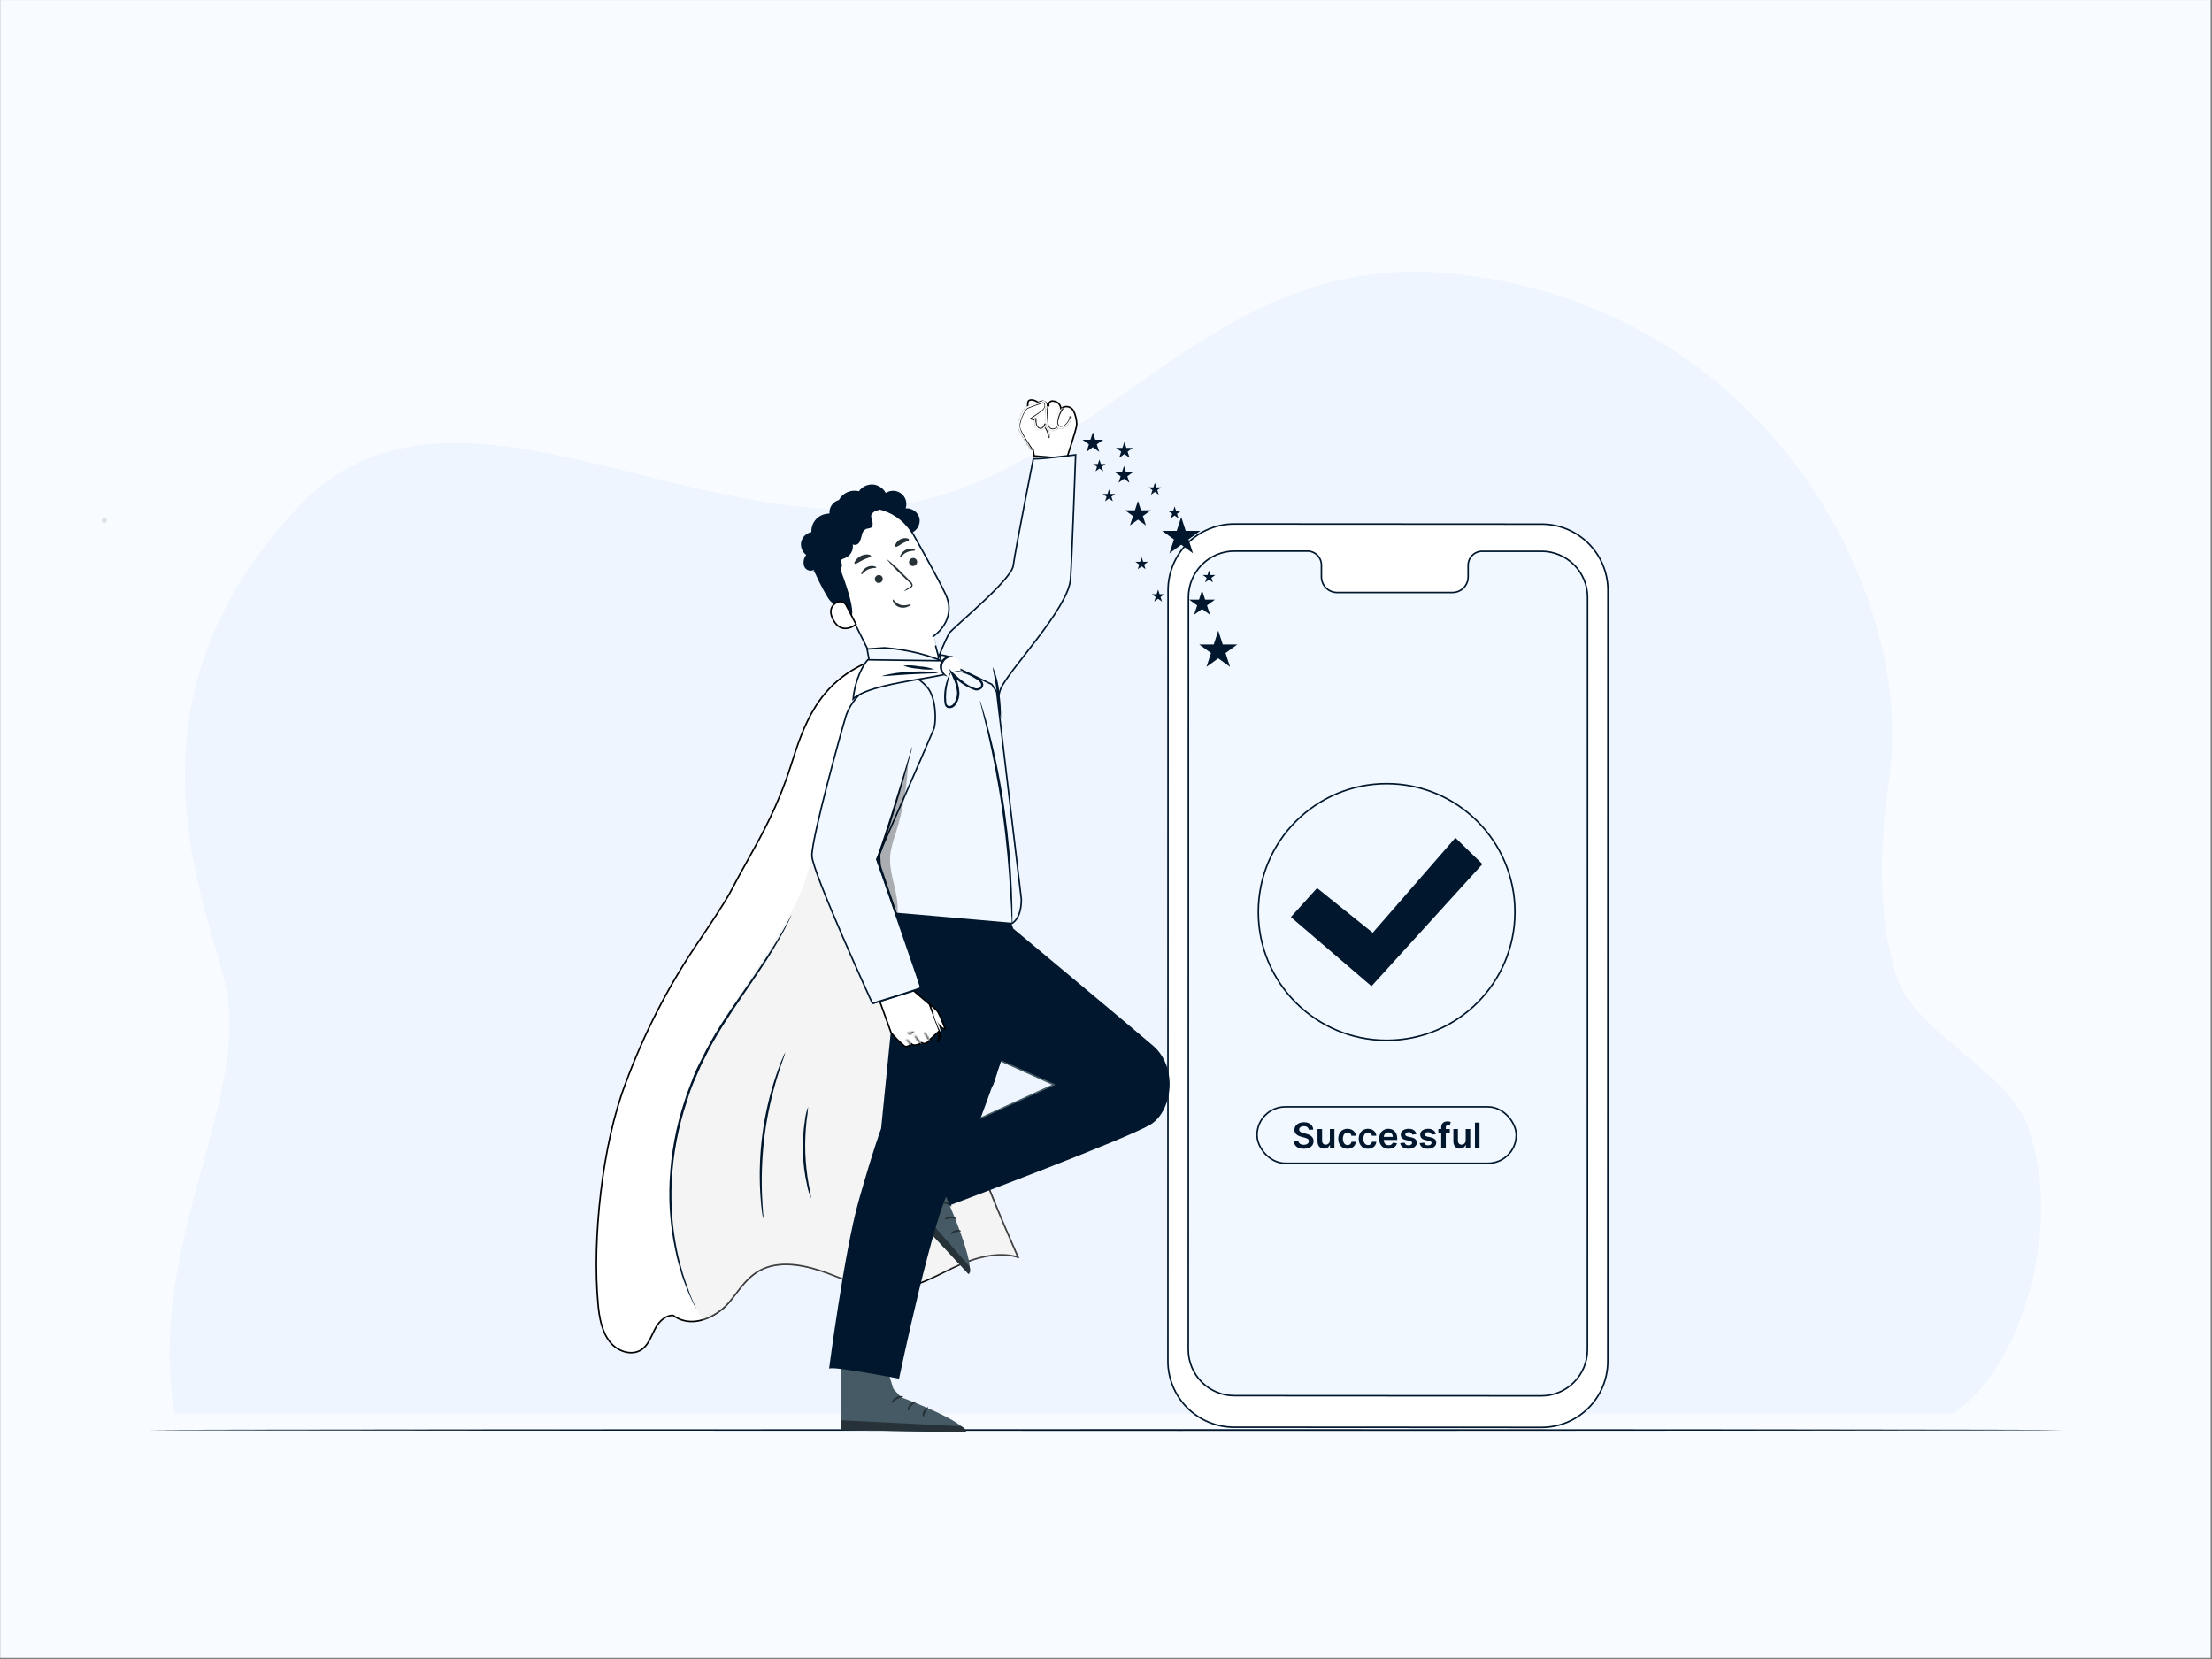 <svg xmlns="http://www.w3.org/2000/svg" width="1441" height="1081" viewBox="0 0 1441 1081" fill="none"><rect x="0" y="0" width="1441" height="1081" fill="#808080" stroke="none"/><rect width="1440" height="1080" transform="translate(0.115 0.025)" fill="#F8FBFF"></rect><path d="M1272.15 920.92C1272.15 920.92 1299.17 905.553 1316.37 858.783C1324.82 835.812 1338.63 786.937 1321.71 735.618C1308.84 696.778 1246.56 673.713 1234.8 634.324C1222.88 594.362 1224.57 549.349 1230.7 507.344C1248.28 386.516 1150.47 198.157 944.05 178.033C787.505 162.787 716.681 309.384 583.44 329.398C448.995 349.587 291.338 228.342 195.168 329.398C75.73 454.795 131.784 580.303 146.317 639.025C164.989 714.465 94.919 809.868 113.738 920.92H1272.15Z" fill="#EEF5FF"></path><path d="M69.58 339.017C69.58 339.377 69.487 339.729 69.314 340.029C69.14 340.329 68.893 340.562 68.605 340.7C68.316 340.838 67.999 340.874 67.693 340.804C67.386 340.734 67.105 340.56 66.884 340.305C66.663 340.05 66.513 339.726 66.452 339.372C66.391 339.019 66.423 338.652 66.542 338.319C66.662 337.986 66.864 337.702 67.124 337.501C67.383 337.301 67.689 337.194 68.001 337.194C68.419 337.194 68.821 337.386 69.117 337.728C69.413 338.07 69.58 338.533 69.58 339.017Z" fill="#E0E0E0"></path><path d="M1343.82 931.605C1343.82 931.921 1050.7 932.175 768.14 932.175C485.482 932.175 96.416 931.918 96.416 931.605C96.416 931.289 485.482 931.035 768.14 931.035C1050.7 931.035 1343.82 931.292 1343.82 931.605Z" fill="#00172D"></path><path d="M1004.24 929.879L803.936 929.763C798.273 929.761 792.666 928.644 787.435 926.475C782.204 924.306 777.452 921.127 773.449 917.122C769.446 913.116 766.271 908.361 764.106 903.128C761.941 897.895 760.828 892.287 760.83 886.625L760.929 384.478V384.478C760.929 378.811 762.045 373.201 764.214 367.966C766.383 362.731 769.562 357.974 773.57 353.968C777.577 349.962 782.335 346.785 787.571 344.618C792.807 342.451 798.418 341.337 804.084 341.339C804.084 341.339 804.084 341.339 804.084 341.339L1004.39 341.454C1015.82 341.463 1026.79 346.012 1034.87 354.101C1042.95 362.19 1047.49 373.158 1047.49 384.593L1047.39 886.74C1047.4 892.408 1046.28 898.021 1044.12 903.257C1041.95 908.494 1038.77 913.252 1034.76 917.259C1030.75 921.266 1025.99 924.443 1020.76 926.609C1015.52 928.774 1009.91 929.885 1004.24 929.879Z" fill="white" stroke="#00172D"></path><path d="M956.413 368.513L956.413 368.5C956.382 367.296 956.589 366.098 957.022 364.974C957.455 363.85 958.106 362.823 958.937 361.951C959.768 361.079 960.763 360.38 961.865 359.894C962.965 359.408 964.15 359.144 965.353 359.117L1004.17 359.117C1004.17 359.117 1004.17 359.117 1004.17 359.117C1012.13 359.122 1019.77 362.286 1025.4 367.916C1031.04 373.546 1034.21 381.181 1034.21 389.146L1034.12 879.285C1034.12 883.233 1033.34 887.142 1031.83 890.79C1030.31 894.437 1028.1 897.75 1025.3 900.541C1022.51 903.331 1019.2 905.543 1015.55 907.051C1011.9 908.559 1007.99 909.333 1004.04 909.329L804.15 909.213C796.186 909.209 788.549 906.045 782.916 900.415C777.283 894.785 774.114 887.149 774.105 879.186L774.204 389.046V389.046C774.204 385.098 774.983 381.188 776.494 377.541C778.006 373.894 780.222 370.58 783.016 367.79C785.809 365 789.125 362.788 792.774 361.28C796.422 359.772 800.333 358.998 804.281 359.002H804.281H851.906C853.107 359.031 854.292 359.296 855.391 359.783C856.492 360.27 857.486 360.969 858.317 361.84L858.679 361.495L858.317 361.84C859.148 362.712 859.799 363.738 860.232 364.861C860.666 365.984 860.875 367.182 860.846 368.385L860.845 368.385V368.397V375.549C860.814 376.882 861.045 378.208 861.526 379.452C862.007 380.697 862.729 381.836 863.65 382.803C864.572 383.769 865.674 384.544 866.896 385.085C868.117 385.625 869.432 385.919 870.767 385.951V385.951H870.779L946.48 385.951L946.491 385.951C947.826 385.919 949.142 385.625 950.363 385.085C951.584 384.544 952.687 383.769 953.609 382.803C954.53 381.836 955.252 380.697 955.733 379.452C956.214 378.208 956.445 376.882 956.413 375.55L956.413 368.513Z" fill="#F2F8FF" stroke="#00172D"></path><circle cx="903.32" cy="594.114" r="83.586" fill="#F2F8FF" stroke="#00172D"></circle><path d="M840.916 597.421L858.003 578.524L894.26 607.622L948.105 545.778L965.721 562.931L893.433 642.451L840.916 597.421Z" fill="#00172D"></path><rect x="818.891" y="721.057" width="168.858" height="36.747" rx="18.374" fill="#F2F8FF" stroke="#00172D"></rect><path d="M852.559 735.914C852.483 735.197 852.16 734.639 851.591 734.24C851.028 733.841 850.295 733.641 849.392 733.641C848.758 733.641 848.214 733.737 847.76 733.928C847.306 734.12 846.958 734.379 846.718 734.708C846.477 735.036 846.354 735.411 846.348 735.832C846.348 736.182 846.428 736.485 846.586 736.742C846.75 737 846.972 737.218 847.251 737.399C847.53 737.574 847.839 737.722 848.178 737.842C848.517 737.962 848.859 738.063 849.204 738.145L850.779 738.539C851.413 738.687 852.023 738.887 852.609 739.138C853.199 739.39 853.727 739.707 854.192 740.09C854.662 740.473 855.034 740.935 855.308 741.477C855.581 742.018 855.718 742.653 855.718 743.38C855.718 744.365 855.467 745.232 854.963 745.981C854.46 746.725 853.733 747.307 852.781 747.729C851.835 748.144 850.689 748.352 849.343 748.352C848.036 748.352 846.901 748.15 845.938 747.745C844.981 747.34 844.232 746.749 843.69 745.973C843.154 745.196 842.864 744.25 842.82 743.134H845.815C845.859 743.719 846.039 744.206 846.357 744.594C846.674 744.983 847.087 745.273 847.595 745.464C848.11 745.656 848.684 745.751 849.318 745.751C849.98 745.751 850.56 745.653 851.058 745.456C851.561 745.253 851.955 744.975 852.239 744.619C852.524 744.258 852.669 743.837 852.674 743.355C852.669 742.918 852.54 742.557 852.289 742.272C852.037 741.983 851.684 741.742 851.23 741.55C850.782 741.353 850.257 741.178 849.655 741.025L847.743 740.533C846.359 740.177 845.265 739.639 844.461 738.917C843.663 738.189 843.263 737.224 843.263 736.02C843.263 735.03 843.531 734.163 844.067 733.42C844.609 732.676 845.345 732.099 846.275 731.688C847.204 731.273 848.257 731.065 849.433 731.065C850.626 731.065 851.67 731.273 852.568 731.688C853.47 732.099 854.178 732.67 854.693 733.403C855.207 734.131 855.472 734.967 855.488 735.914H852.559Z" fill="#00172D"></path><path d="M866.333 742.798V735.495H869.303V748.098H866.423V745.858H866.292C866.008 746.564 865.54 747.141 864.889 747.589C864.244 748.038 863.448 748.262 862.501 748.262C861.675 748.262 860.945 748.079 860.311 747.712C859.682 747.34 859.189 746.801 858.834 746.096C858.478 745.385 858.301 744.526 858.301 743.52V735.495H861.271V743.06C861.271 743.859 861.49 744.493 861.927 744.964C862.365 745.434 862.939 745.669 863.65 745.669C864.088 745.669 864.512 745.563 864.922 745.349C865.332 745.136 865.668 744.819 865.931 744.397C866.199 743.971 866.333 743.438 866.333 742.798Z" fill="#00172D"></path><path d="M877.855 748.344C876.596 748.344 875.516 748.068 874.614 747.515C873.717 746.963 873.025 746.2 872.538 745.226C872.057 744.247 871.816 743.12 871.816 741.846C871.816 740.566 872.062 739.436 872.554 738.457C873.047 737.473 873.741 736.707 874.638 736.16C875.541 735.607 876.607 735.331 877.838 735.331C878.861 735.331 879.766 735.52 880.554 735.897C881.347 736.269 881.979 736.797 882.449 737.481C882.92 738.159 883.188 738.952 883.253 739.86H880.414C880.3 739.253 880.026 738.747 879.594 738.342C879.167 737.932 878.596 737.727 877.879 737.727C877.272 737.727 876.739 737.891 876.279 738.219C875.82 738.542 875.461 739.007 875.204 739.614C874.953 740.221 874.827 740.949 874.827 741.797C874.827 742.655 874.953 743.394 875.204 744.012C875.456 744.624 875.809 745.098 876.263 745.431C876.722 745.759 877.261 745.924 877.879 745.924C878.317 745.924 878.708 745.841 879.052 745.677C879.402 745.508 879.695 745.264 879.93 744.947C880.166 744.63 880.327 744.244 880.414 743.79H883.253C883.182 744.682 882.92 745.472 882.466 746.161C882.012 746.845 881.394 747.381 880.611 747.77C879.829 748.152 878.91 748.344 877.855 748.344Z" fill="#00172D"></path><path d="M891.189 748.344C889.931 748.344 888.851 748.068 887.948 747.515C887.051 746.963 886.359 746.2 885.873 745.226C885.391 744.247 885.151 743.12 885.151 741.846C885.151 740.566 885.397 739.436 885.889 738.457C886.381 737.473 887.076 736.707 887.973 736.16C888.876 735.607 889.942 735.331 891.173 735.331C892.196 735.331 893.101 735.52 893.889 735.897C894.682 736.269 895.314 736.797 895.784 737.481C896.254 738.159 896.522 738.952 896.588 739.86H893.749C893.634 739.253 893.361 738.747 892.929 738.342C892.502 737.932 891.93 737.727 891.214 737.727C890.607 737.727 890.073 737.891 889.614 738.219C889.155 738.542 888.796 739.007 888.539 739.614C888.288 740.221 888.162 740.949 888.162 741.797C888.162 742.655 888.288 743.394 888.539 744.012C888.791 744.624 889.144 745.098 889.598 745.431C890.057 745.759 890.596 745.924 891.214 745.924C891.651 745.924 892.043 745.841 892.387 745.677C892.737 745.508 893.03 745.264 893.265 744.947C893.5 744.63 893.662 744.244 893.749 743.79H896.588C896.517 744.682 896.254 745.472 895.8 746.161C895.346 746.845 894.728 747.381 893.946 747.77C893.164 748.152 892.245 748.344 891.189 748.344Z" fill="#00172D"></path><path d="M904.606 748.344C903.343 748.344 902.251 748.081 901.332 747.556C900.419 747.026 899.716 746.276 899.224 745.308C898.731 744.335 898.485 743.189 898.485 741.87C898.485 740.574 898.731 739.436 899.224 738.457C899.722 737.473 900.416 736.707 901.308 736.16C902.199 735.607 903.247 735.331 904.45 735.331C905.227 735.331 905.96 735.457 906.649 735.709C907.344 735.955 907.956 736.338 908.487 736.857C909.023 737.377 909.444 738.039 909.75 738.843C910.057 739.641 910.21 740.593 910.21 741.698V742.609H899.88V740.607H907.363C907.357 740.038 907.234 739.532 906.994 739.089C906.753 738.64 906.417 738.288 905.984 738.031C905.558 737.773 905.06 737.645 904.491 737.645C903.884 737.645 903.351 737.793 902.891 738.088C902.432 738.378 902.074 738.761 901.816 739.237C901.565 739.707 901.436 740.224 901.431 740.787V742.535C901.431 743.268 901.565 743.897 901.833 744.422C902.101 744.942 902.476 745.341 902.957 745.62C903.438 745.893 904.002 746.03 904.647 746.03C905.079 746.03 905.47 745.97 905.82 745.85C906.17 745.724 906.474 745.541 906.731 745.3C906.988 745.059 907.182 744.761 907.314 744.406L910.087 744.717C909.912 745.45 909.578 746.09 909.086 746.637C908.599 747.179 907.975 747.6 907.215 747.901C906.455 748.196 905.585 748.344 904.606 748.344Z" fill="#00172D"></path><path d="M922.683 738.826L919.976 739.122C919.899 738.848 919.765 738.591 919.574 738.351C919.388 738.11 919.136 737.916 918.819 737.768C918.501 737.62 918.113 737.546 917.654 737.546C917.036 737.546 916.516 737.681 916.095 737.949C915.679 738.217 915.474 738.564 915.479 738.991C915.474 739.357 915.608 739.655 915.881 739.885C916.16 740.115 916.62 740.303 917.26 740.451L919.409 740.91C920.602 741.168 921.488 741.575 922.068 742.133C922.653 742.691 922.948 743.421 922.954 744.324C922.948 745.117 922.716 745.817 922.257 746.424C921.803 747.026 921.171 747.496 920.361 747.835C919.552 748.174 918.622 748.344 917.572 748.344C916.029 748.344 914.787 748.021 913.847 747.376C912.906 746.725 912.345 745.82 912.165 744.66L915.061 744.381C915.192 744.95 915.471 745.379 915.898 745.669C916.324 745.959 916.88 746.104 917.563 746.104C918.269 746.104 918.835 745.959 919.262 745.669C919.694 745.379 919.91 745.021 919.91 744.594C919.91 744.233 919.77 743.935 919.492 743.7C919.218 743.465 918.791 743.284 918.212 743.159L916.062 742.707C914.853 742.456 913.959 742.032 913.379 741.436C912.799 740.834 912.512 740.074 912.517 739.155C912.512 738.378 912.723 737.705 913.149 737.136C913.581 736.562 914.18 736.119 914.946 735.807C915.717 735.49 916.606 735.331 917.613 735.331C919.089 735.331 920.252 735.646 921.1 736.275C921.953 736.904 922.481 737.754 922.683 738.826Z" fill="#00172D"></path><path d="M935.364 738.826L932.656 739.122C932.579 738.848 932.445 738.591 932.254 738.351C932.068 738.11 931.816 737.916 931.499 737.768C931.182 737.62 930.794 737.546 930.334 737.546C929.716 737.546 929.196 737.681 928.775 737.949C928.359 738.217 928.154 738.564 928.16 738.991C928.154 739.357 928.288 739.655 928.562 739.885C928.841 740.115 929.3 740.303 929.94 740.451L932.09 740.91C933.282 741.168 934.168 741.575 934.748 742.133C935.333 742.691 935.629 743.421 935.634 744.324C935.629 745.117 935.396 745.817 934.937 746.424C934.483 747.026 933.851 747.496 933.042 747.835C932.232 748.174 931.302 748.344 930.252 748.344C928.71 748.344 927.468 748.021 926.527 747.376C925.586 746.725 925.026 745.82 924.845 744.66L927.741 744.381C927.873 744.95 928.152 745.379 928.578 745.669C929.005 745.959 929.56 746.104 930.244 746.104C930.949 746.104 931.516 745.959 931.942 745.669C932.374 745.379 932.59 745.021 932.59 744.594C932.59 744.233 932.451 743.935 932.172 743.7C931.898 743.465 931.472 743.284 930.892 743.159L928.742 742.707C927.534 742.456 926.639 742.032 926.059 741.436C925.48 740.834 925.192 740.074 925.198 739.155C925.192 738.378 925.403 737.705 925.83 737.136C926.262 736.562 926.861 736.119 927.627 735.807C928.398 735.49 929.287 735.331 930.293 735.331C931.77 735.331 932.932 735.646 933.78 736.275C934.633 736.904 935.161 737.754 935.364 738.826Z" fill="#00172D"></path><path d="M944.467 735.495V737.793H937.017V735.495H944.467ZM938.879 748.098V734.306C938.879 733.458 939.054 732.752 939.404 732.189C939.76 731.625 940.236 731.204 940.832 730.925C941.428 730.646 942.09 730.507 942.818 730.507C943.332 730.507 943.788 730.548 944.188 730.63C944.587 730.712 944.882 730.786 945.074 730.851L944.483 733.149C944.357 733.11 944.199 733.072 944.007 733.034C943.816 732.99 943.603 732.968 943.367 732.968C942.815 732.968 942.424 733.102 942.194 733.37C941.97 733.633 941.858 734.01 941.858 734.503V748.098H938.879Z" fill="#00172D"></path><path d="M954.825 742.798V735.495H957.795V748.098H954.915V745.858H954.784C954.5 746.564 954.032 747.141 953.381 747.589C952.736 748.038 951.94 748.262 950.994 748.262C950.168 748.262 949.437 748.079 948.803 747.712C948.174 747.34 947.682 746.801 947.326 746.096C946.971 745.385 946.793 744.526 946.793 743.52V735.495H949.763V743.06C949.763 743.859 949.982 744.493 950.419 744.964C950.857 745.434 951.431 745.669 952.142 745.669C952.58 745.669 953.004 745.563 953.414 745.349C953.824 745.136 954.161 744.819 954.423 744.397C954.691 743.971 954.825 743.438 954.825 742.798Z" fill="#00172D"></path><path d="M963.82 731.294V748.098H960.85V731.294H963.82Z" fill="#00172D"></path><g clip-path="url(#clip0_118_8538)"><path d="M618.162 653.504L618.162 653.505C616.043 710.06 639.694 765.206 663.146 818.931C649.142 814.757 633.119 819.971 620.512 826.047C618.741 826.901 616.972 827.778 615.198 828.658C603.977 834.223 592.551 839.889 579.349 840.169C567.326 840.42 556.337 836.123 545.469 831.874C543.532 831.116 541.599 830.361 539.664 829.632C526.922 824.835 511.216 821.076 498.387 826.061L498.385 826.062C492.625 828.334 488.451 831.96 484.867 836.01C483.077 838.032 481.43 840.166 479.808 842.288C479.674 842.464 479.54 842.639 479.407 842.814C477.919 844.763 476.446 846.693 474.882 848.533C471.5 852.51 466.538 856.339 460.994 858.655C455.451 860.971 449.368 861.759 443.708 859.729C441.926 859.089 440.253 858.179 438.75 857.033L438.632 856.943L438.483 856.932C436.305 856.772 434.13 857.639 432.229 859.021C430.324 860.406 428.654 862.336 427.469 864.385C426.59 865.897 425.812 867.537 425.044 869.153C424.591 870.107 424.142 871.052 423.679 871.959C422.411 874.439 421.001 876.705 419.011 878.396L419.01 878.397C415.903 881.058 411.871 881.701 407.919 880.845C403.962 879.988 400.121 877.631 397.466 874.354C392.116 867.751 390.415 858.627 389.607 849.704L389.607 849.704C385.719 807.074 392.274 745.376 407.519 705.804L407.522 705.797C419.229 673.946 434.739 643.606 453.719 615.428C460.868 604.875 472.454 587.723 476.456 579.918C479.715 573.573 483.161 567.399 486.675 561.104C496.532 543.445 506.919 524.835 515.191 498.832L514.714 498.68L515.191 498.832C523.417 472.969 532.451 445.204 565.94 431.164L619.736 453.414C639.654 483.719 640.44 518.975 635.302 552.581C633.389 565.095 630.72 577.546 628.049 590.008C627.127 594.31 626.204 598.614 625.313 602.922C621.84 619.697 618.838 636.521 618.162 653.504Z" fill="white" stroke="black"></path><g opacity="0.3"><path d="M614.318 650.011C615.636 616.1 626.001 582.845 631.033 549.144C636.066 515.442 634.358 481.443 614.767 450.897L586.938 439.315C532.298 481.681 538.35 548.608 518.669 587.966C497.699 630.004 457.049 674.304 446.475 718.515C435.9 762.727 428.861 821.169 458.457 860.08C465.32 857.514 471.406 853.239 476.131 847.666C482.811 839.597 487.215 830.844 498.448 826.528C507.884 822.895 520.406 823.55 532.119 827.629C548.145 833.583 548.924 834.119 561.745 838.228C569.174 840.61 581.606 842.396 590.623 838.228C599.763 835.52 608.636 831.993 617.134 827.689C629.715 821.466 650.085 814.946 663.895 819.65C641.009 765.674 612.131 706.577 614.318 650.011Z" fill="#DBDBDB"></path></g><path d="M515.553 596.094C515.553 596.094 515.553 596.332 515.313 596.779L514.444 598.714C513.695 600.411 512.497 602.882 510.85 606.008C506.135 614.786 500.976 623.322 495.392 631.582C488.442 642.151 479.635 654.327 470.768 668.409C466.117 675.763 461.896 683.378 458.127 691.215C456.03 695.204 454.383 699.521 452.465 703.778C450.548 708.036 448.991 712.502 447.613 717.086C441.862 734.174 438.496 751.965 437.607 769.961C436.902 784.637 437.998 799.343 440.872 813.755C441.561 816.733 442.071 819.71 442.85 822.508C443.628 825.307 444.317 827.778 445.006 830.189C446.504 834.953 448.002 838.972 449.2 842.307C450.398 845.641 451.597 847.933 452.346 849.75C452.675 850.553 452.915 851.208 453.154 851.715C453.257 851.942 453.328 852.182 453.364 852.429C453.216 852.238 453.095 852.028 453.005 851.804C452.735 851.268 452.435 850.673 452.076 849.898L448.631 842.515C447.403 839.21 445.635 835.221 444.168 830.606L441.921 822.687C441.082 819.978 440.543 817.001 439.824 813.934C436.753 799.437 435.535 784.613 436.199 769.812C437.022 751.677 440.369 733.743 446.145 716.521C447.553 711.906 449.44 707.589 451.057 703.094C452.675 698.598 454.652 694.49 456.779 690.47C460.585 682.595 464.856 674.95 469.57 667.576C478.557 653.464 487.544 641.347 494.494 630.897C501.443 620.447 506.895 611.783 510.34 605.621C512.078 602.644 513.336 600.143 514.205 598.476L515.193 596.63C515.295 596.44 515.416 596.26 515.553 596.094Z" fill="#00172D"></path><path d="M511.599 685.498C511.297 686.913 510.866 688.299 510.311 689.636C509.353 692.256 508.065 696.097 506.597 700.86C502.752 713.282 499.946 725.998 498.209 738.879C496.545 751.759 495.934 764.753 496.382 777.731C496.592 782.733 496.831 786.663 497.071 789.64C497.272 791.09 497.322 792.556 497.221 794.016C496.852 792.609 496.592 791.176 496.442 789.729C496.022 786.96 495.633 782.911 495.303 777.82C493.702 751.673 497.18 725.463 505.548 700.622C507.166 695.888 508.544 692.078 509.742 689.517C510.229 688.121 510.851 686.775 511.599 685.498Z" fill="#00172D"></path><path d="M526.434 720.986C526.291 723.93 525.971 726.863 525.475 729.769C524.688 736.796 524.398 743.869 524.607 750.937C524.875 758.007 525.635 765.05 526.883 772.015C527.557 774.894 528.077 777.805 528.441 780.738C527.226 778.024 526.341 775.176 525.805 772.253C522.604 758.262 522.126 743.79 524.397 729.62C524.727 726.672 525.411 723.773 526.434 720.986Z" fill="#00172D"></path><path d="M540.364 333.298C540.468 331.559 541.116 329.896 542.216 328.54C543.317 327.185 544.817 326.204 546.505 325.736C547.715 323.467 549.659 321.67 552.023 320.633C554.387 319.596 557.033 319.38 559.536 320.02C560.539 318.592 561.888 317.44 563.46 316.67C565.031 315.899 566.772 315.536 568.523 315.614C570.295 315.749 572.005 316.328 573.492 317.296C574.98 318.264 576.197 319.59 577.03 321.151C578.541 320.163 580.325 319.669 582.132 319.74C583.939 319.811 585.678 320.442 587.106 321.546C588.534 322.649 589.578 324.17 590.091 325.893C590.605 327.616 590.563 329.456 589.971 331.155C591.986 331.007 593.989 331.567 595.632 332.736C597.274 333.906 598.451 335.612 598.958 337.556C599.354 339.538 599.026 341.595 598.032 343.358C597.038 345.121 595.444 346.473 593.536 347.172L545.606 341.426C544.007 340.758 542.65 339.623 541.714 338.172C540.778 336.721 540.307 335.021 540.364 333.298Z" fill="#00172D"></path><path d="M594.867 347.984L594.867 347.984C603.227 362.754 612.351 379.317 616.086 387.364C619.881 395.753 617.905 402.489 614.983 407.15C613.517 409.488 611.81 411.303 610.469 412.535C609.799 413.151 609.222 413.619 608.814 413.932C608.61 414.088 608.449 414.206 608.339 414.284C608.284 414.323 608.243 414.352 608.215 414.371L608.185 414.391L608.178 414.396L608.176 414.397L608.176 414.397L608.176 414.397L607.878 414.595L607.969 414.941L614.422 439.467L614.251 454.82L575.522 443.689L543.327 378.776L543.32 378.762L543.313 378.749C538.456 370.295 535.552 361.416 535.972 353.544C536.389 345.712 540.095 338.842 548.552 334.313L550.184 333.575L550.184 333.575L550.187 333.574C558.093 329.951 567.083 329.422 575.364 332.093C583.645 334.764 590.609 340.438 594.867 347.984Z" fill="white" stroke="#00172D"></path><path d="M608.604 414.813C600.673 418.457 591.855 419.759 583.201 418.565C583.201 418.565 593.566 429.64 609.862 420.262L608.604 414.813Z" fill="white"></path><path d="M597.19 364.886C597.344 365.195 597.435 365.531 597.458 365.874C597.481 366.218 597.436 366.563 597.324 366.889C597.213 367.216 597.038 367.517 596.809 367.776C596.581 368.035 596.303 368.247 595.992 368.399C595.695 368.571 595.366 368.681 595.025 368.723C594.683 368.765 594.337 368.738 594.007 368.643C593.677 368.548 593.369 368.388 593.103 368.172C592.836 367.957 592.617 367.689 592.457 367.387C592.145 366.759 592.096 366.033 592.321 365.37C592.545 364.706 593.025 364.157 593.655 363.844C593.954 363.673 594.285 363.565 594.627 363.525C594.97 363.485 595.317 363.515 595.647 363.612C595.978 363.71 596.285 363.873 596.55 364.092C596.815 364.311 597.033 364.581 597.19 364.886Z" fill="#263238"></path><path d="M596.141 358.544C595.961 358.991 593.505 358.544 590.868 359.705C588.232 360.866 586.944 363.099 586.525 362.921C586.105 362.742 586.345 362.117 586.914 361.134C587.675 359.816 588.833 358.767 590.225 358.137C591.617 357.507 593.172 357.327 594.673 357.621C595.661 357.889 596.201 358.247 596.141 358.544Z" fill="#263238"></path><path d="M574.783 375.902C575.089 376.518 575.148 377.227 574.948 377.885C574.747 378.542 574.303 379.1 573.705 379.444C573.404 379.607 573.074 379.709 572.733 379.744C572.393 379.78 572.048 379.748 571.72 379.651C571.392 379.555 571.086 379.395 570.82 379.18C570.554 378.966 570.333 378.702 570.17 378.402C569.868 377.77 569.828 377.044 570.057 376.382C570.287 375.72 570.768 375.173 571.398 374.86C571.989 374.57 572.67 374.517 573.299 374.71C573.929 374.904 574.46 375.331 574.783 375.902Z" fill="#263238"></path><path d="M570.888 369.739C570.739 370.185 568.252 369.739 565.616 370.9C562.98 372.061 561.722 374.294 561.272 374.115C560.823 373.937 561.093 373.311 561.662 372.329C562.417 371.027 563.561 369.99 564.934 369.36C566.308 368.731 567.844 368.541 569.331 368.816C570.409 369.084 570.948 369.53 570.888 369.739Z" fill="#263238"></path><path d="M588.682 385.19C589.873 384.122 591.191 383.202 592.606 382.451C593.235 382.064 593.805 381.647 593.715 381.141C593.444 380.423 592.964 379.801 592.337 379.355L587.963 375.187C584.128 371.698 580.563 367.926 577.299 363.903C581.371 367.054 585.178 370.529 588.682 374.294L592.966 378.551C593.763 379.165 594.316 380.041 594.523 381.022C594.535 381.301 594.484 381.579 594.375 381.836C594.267 382.093 594.103 382.323 593.894 382.511C593.566 382.784 593.204 383.014 592.816 383.195C591.514 384.006 590.128 384.675 588.682 385.19Z" fill="#263238"></path><path d="M581.703 390.549C582.123 390.311 583.441 393.169 586.826 394.062C590.211 394.955 593.087 393.258 593.296 393.645C593.506 394.033 592.877 394.509 591.619 395.134C589.956 395.919 588.069 396.098 586.287 395.64C584.583 395.212 583.112 394.145 582.183 392.663C581.524 391.472 581.494 390.609 581.703 390.549Z" fill="#263238"></path><path d="M567.413 362.236C567.413 363.04 564.897 363.487 562.171 364.797C559.445 366.107 557.408 367.774 556.809 367.179C556.21 366.583 556.809 366.077 557.408 365.065C558.312 363.778 559.542 362.752 560.973 362.088C562.373 361.395 563.937 361.096 565.496 361.224C566.694 361.433 567.413 361.849 567.413 362.236Z" fill="#263238"></path><path d="M592.188 351.638C592.188 352.442 590.001 352.829 587.904 353.99C585.807 355.151 584.28 356.52 583.531 356.163C582.782 355.806 583.141 355.24 583.531 354.258C584.194 353.027 585.214 352.023 586.459 351.375C587.703 350.727 589.115 350.466 590.511 350.626C591.679 350.775 592.218 351.251 592.188 351.638Z" fill="#263238"></path><path d="M590.03 340.652C590.03 340.652 580.534 332.048 574.214 331.929C566.575 331.78 567.084 339.878 560.374 340.86C553.664 341.843 546.355 341.783 542.4 349.196C538.087 357.264 542.85 359.378 545.965 367.059C558.607 398.498 557.049 409.752 548.721 396.057C547.793 394.539 542.73 395.313 539.045 388.912C534.163 380.635 528.92 370.275 527.992 363.219C527.276 357.173 528.672 351.066 531.946 345.921C537.398 335.829 548.841 330.381 557.019 327.582C565.197 324.783 584.489 326.957 590.03 340.652Z" fill="#00172D"></path><path d="M551.329 394.463L551.329 394.463L551.333 394.47L557.656 406.689C557.617 406.724 557.572 406.764 557.52 406.808C557.262 407.025 556.868 407.313 556.367 407.62C555.364 408.234 553.96 408.9 552.388 409.209C550.82 409.518 549.102 409.469 547.437 408.679C545.775 407.891 544.111 406.339 542.697 403.542L542.697 403.541C541.091 400.379 540.998 398.043 541.593 396.316C542.191 394.581 543.518 393.36 544.957 392.5C545.5 392.197 546.099 392.007 546.719 391.941C547.34 391.875 547.969 391.935 548.566 392.119C549.163 392.303 549.716 392.605 550.191 393.008C550.666 393.411 551.053 393.906 551.329 394.463Z" fill="white" stroke="black"></path><path d="M539.315 372.537C541.281 373.029 543.339 373.029 545.306 372.537C546.287 372.265 547.133 371.645 547.685 370.795C548.237 369.945 548.456 368.923 548.301 367.923C548.062 367.059 547.433 366.196 547.672 365.332C547.912 364.469 549.26 363.963 550.279 363.635C552.053 362.973 553.543 361.723 554.498 360.096C555.453 358.469 555.814 356.565 555.521 354.704C556.312 355.041 557.202 355.069 558.013 354.782C558.824 354.495 559.496 353.914 559.894 353.156C560.642 351.617 561.176 349.984 561.482 348.303C561.63 347.469 561.98 346.683 562.502 346.014C563.024 345.345 563.702 344.812 564.478 344.462C565.438 344.364 566.383 344.154 567.294 343.837C568.761 343.004 568.672 340.86 568.192 339.252C567.713 337.645 567.054 335.769 567.983 334.34C568.911 332.911 570.589 332.732 572.087 332.286C573.584 331.839 575.262 330.678 575.082 329.13C574.973 328.729 574.781 328.354 574.518 328.031C574.255 327.708 573.927 327.444 573.554 327.254C571.954 326.287 570.072 325.885 568.213 326.112C566.355 326.339 564.627 327.182 563.309 328.505C561.84 326.827 559.901 325.622 557.739 325.044C555.578 324.466 553.292 324.541 551.174 325.26C549.055 325.978 547.2 327.308 545.846 329.079C544.491 330.85 543.698 332.982 543.568 335.203C541.8 334.622 539.915 334.48 538.079 334.789C536.242 335.098 534.51 335.849 533.032 336.976C531.555 338.104 530.378 339.574 529.604 341.257C528.829 342.941 528.482 344.788 528.59 346.636C526.996 346.949 525.524 347.71 524.351 348.829C523.178 349.947 522.352 351.377 521.97 352.947C521.635 354.534 521.762 356.183 522.335 357.702C522.907 359.22 523.903 360.545 525.205 361.522C524.372 362.563 523.816 363.797 523.591 365.108C523.366 366.42 523.478 367.767 523.917 369.024C524.175 369.624 524.561 370.161 525.049 370.597C525.537 371.034 526.114 371.36 526.741 371.552C527.368 371.745 528.03 371.8 528.68 371.713C529.331 371.626 529.954 371.399 530.508 371.049C530.507 372.223 530.939 373.356 531.723 374.234C532.507 375.112 533.588 375.674 534.761 375.812C535.927 375.881 537.078 375.522 537.995 374.803C538.911 374.084 539.53 373.055 539.734 371.912" fill="#00172D"></path><path d="M529.729 371.465C529.729 371.465 529.968 372.537 531.496 373.371C532.421 373.84 533.491 373.947 534.492 373.668C535.15 373.516 535.763 373.214 536.283 372.785C536.803 372.356 537.216 371.812 537.487 371.197H536.948C538.077 371.984 539.319 372.596 540.632 373.013C541.523 373.293 542.456 373.413 543.388 373.371C544.268 373.297 545.114 372.999 545.845 372.507C546.484 372.138 547.035 371.636 547.459 371.034C547.883 370.433 548.171 369.747 548.301 369.024C548.447 368.03 548.385 367.016 548.121 366.047C547.942 365.392 547.822 365.034 547.762 365.064C547.702 365.094 547.762 365.421 547.762 366.076C547.896 366.985 547.896 367.907 547.762 368.815C547.586 369.539 547.257 370.218 546.796 370.805C546.335 371.392 545.754 371.876 545.09 372.222C544.427 372.569 543.697 372.771 542.949 372.815C542.201 372.859 541.452 372.744 540.752 372.477C539.516 372.072 538.346 371.49 537.277 370.751L536.918 370.512L536.738 370.929C536.523 371.444 536.197 371.905 535.783 372.28C535.369 372.656 534.877 372.936 534.342 373.103C533.485 373.376 532.556 373.323 531.736 372.954C530.98 372.585 530.299 372.081 529.729 371.465Z" fill="#00172D"></path><path d="M539.346 334.667C539.346 334.667 539.705 334.667 540.304 334.667C541.205 334.621 542.096 334.861 542.851 335.352L543.09 335.53V335.233C543.662 332.549 544.921 330.057 546.745 327.998C547.89 326.682 549.297 325.618 550.879 324.872C552.629 324.071 554.569 323.772 556.481 324.009C557.975 324.181 559.415 324.668 560.704 325.438C561.923 326.184 562.949 327.204 563.7 328.415L563.91 328.772L564.209 328.534C565.47 327.488 567.06 326.915 568.703 326.915C570.345 326.915 571.935 327.488 573.196 328.534C574.155 329.373 574.947 330.383 575.532 331.511C575.499 331.158 575.397 330.814 575.233 330.499C574.804 329.59 574.204 328.772 573.466 328.088C572.304 327.035 570.835 326.379 569.272 326.212C567.243 326.021 565.22 326.63 563.64 327.909H564.179C563.404 326.611 562.325 325.518 561.034 324.723C559.463 323.78 557.686 323.231 555.854 323.122C554.023 323.013 552.192 323.348 550.519 324.098C548.856 324.9 547.385 326.047 546.206 327.462C544.408 329.612 543.228 332.204 542.791 334.965H543.09C542.257 334.483 541.293 334.275 540.334 334.369C539.983 334.375 539.641 334.478 539.346 334.667Z" fill="#00172D"></path><path d="M574.385 880.279L581.971 904.733L586.961 910.204C586.961 910.204 628.864 925.787 629.222 933.139L547.688 931.505L547.909 918.449L547.693 885.663L574.385 880.279Z" fill="#455A64"></path><path d="M547.734 931.464L548.063 925.221L626.134 929.13C626.134 929.13 629.727 930.676 629.268 933.098L547.734 931.464Z" fill="#263238"></path><path d="M588.339 909.807C588.321 910.186 586.321 910.299 584.355 911.467C582.388 912.635 581.314 914.205 580.919 914.038C580.524 913.872 581.202 911.734 583.625 910.356C586.047 908.979 588.42 909.453 588.339 909.807Z" fill="#263238"></path><path d="M596.82 913.301C596.908 913.664 595.182 914.253 593.789 915.829C592.396 917.405 591.997 919.05 591.594 919.051C591.19 919.053 591 916.894 592.728 914.976C594.456 913.059 596.838 912.922 596.82 913.301Z" fill="#263238"></path><path d="M601.515 923.055C601.152 923.101 600.629 921.242 601.684 919.207C602.739 917.172 604.725 916.469 604.777 916.703C604.829 916.937 603.775 918.087 602.928 919.774C602.081 921.46 601.964 922.972 601.515 923.055Z" fill="#263238"></path><path d="M647.996 760.166L618.639 785.234C618.639 785.234 635.833 824.8 630.891 829.891L577.359 772.253L621.335 731.347L647.996 760.166Z" fill="#455A64"></path><path d="M604.53 765.198C603.889 764.774 603.108 764.611 602.349 764.745C601.59 764.878 600.912 765.296 600.456 765.913C600.028 766.577 599.882 767.382 600.051 768.152C600.219 768.922 600.688 769.594 601.355 770.021C602.044 770.451 602.87 770.607 603.67 770.458C604.469 770.309 605.183 769.866 605.668 769.218C605.996 768.473 606.033 767.634 605.773 766.864C605.513 766.094 604.973 765.447 604.26 765.05" fill="#E0E0E0"></path><path d="M577.359 772.253L581.973 768.293L631.61 825.127C631.61 825.127 632.928 828.7 630.951 829.98L577.359 772.253Z" fill="#263238"></path><path d="M619.836 785.918C619.567 786.156 618.159 784.846 616.002 784.251C613.845 783.655 612.018 783.953 611.898 783.596C611.778 783.238 613.695 782.256 616.301 783C618.908 783.745 620.166 785.739 619.836 785.918Z" fill="#263238"></path><path d="M623.072 794.166C622.892 794.464 621.305 793.66 619.268 793.749C617.231 793.838 615.793 794.672 615.553 794.374C615.314 794.077 616.632 792.499 619.178 792.439C621.724 792.38 623.342 793.928 623.072 794.166Z" fill="#263238"></path><path d="M619.388 803.96C619.088 803.751 620.047 802.114 622.203 801.489C624.36 800.863 626.158 801.638 626.038 801.965C625.918 802.293 624.39 802.203 622.623 802.739C620.855 803.275 619.657 804.198 619.388 803.96Z" fill="#263238"></path><path d="M625.859 779.428C625.499 779.428 624.66 777.91 623.103 776.451C621.545 774.992 619.867 774.159 620.107 773.772C620.347 773.385 622.264 773.772 624.091 775.528C625.918 777.285 626.188 779.399 625.859 779.428Z" fill="#263238"></path><path d="M570.051 625.479C570.051 625.479 579.457 660.997 598.868 668.707C618.28 676.418 686.579 706.577 686.579 706.577L600.905 745.549L618.639 785.205C618.639 785.205 736.546 741.053 750.056 732.211C763.566 723.369 767.58 695.621 751.314 681.361C743.166 674.186 660.068 604.907 660.068 604.907L652.13 582.488L580.595 573.914L570.051 625.479Z" fill="#00172D"></path><path d="M618.639 785.205C618.639 785.205 618.489 784.996 618.279 784.55C618.069 784.103 617.71 783.359 617.29 782.495C616.452 780.649 615.224 778.03 613.666 774.665C610.67 767.758 606.057 757.904 600.515 745.787V745.429L600.665 745.281L678.88 709.554L686.309 706.19V707.083C670.882 700.027 656.353 693.448 642.933 687.553L624.031 679.306C618.039 676.746 612.498 674.543 607.645 671.953C600.013 667.951 592.959 662.944 586.676 657.067C584.976 655.469 583.366 653.779 581.853 652.005C581.343 651.41 580.984 650.934 580.714 650.606C580.579 650.444 580.468 650.264 580.385 650.07C580.541 650.214 580.682 650.373 580.804 650.547C581.074 650.844 581.463 651.321 582.002 651.886C583.565 653.607 585.214 655.246 586.945 656.799C593.321 662.545 600.432 667.43 608.094 671.327C612.917 673.858 618.519 676.002 624.45 678.532C630.381 681.063 636.732 683.772 643.412 686.719C656.742 692.674 671.391 699.134 686.848 706.16L687.807 706.607L686.848 707.054L679.419 710.418L601.054 745.965L601.234 745.489L614.055 774.487C615.553 777.881 616.691 780.441 617.53 782.406C617.89 783.299 618.189 783.984 618.399 784.49L618.639 785.205Z" fill="#455A64"></path><path d="M711.501 702.826C711.501 703.124 705.84 702.826 698.98 704.047C692.12 705.267 686.788 707.024 686.668 706.666C687.732 705.997 688.894 705.495 690.113 705.178C695.812 703.307 701.785 702.392 707.787 702.469C709.036 702.394 710.29 702.515 711.501 702.826Z" fill="#00172D"></path><path d="M673.189 628.128C672.68 631.701 631.251 756.742 619.957 772.372C608.664 788.003 585.688 898.128 585.688 898.128C585.688 898.128 540.484 889.376 540.125 891.728C539.765 894.079 549.89 815.72 559.416 782.108C568.942 748.495 574.005 735.158 574.005 735.158L584.04 634.916C584.04 634.916 572.058 611.753 573.256 598.922C574.576 589.799 577.273 580.927 581.254 572.604L673.189 628.128Z" fill="#00172D"></path><path d="M659.858 614.85C660.114 616.074 660.255 617.32 660.277 618.571C660.277 620.983 660.547 624.525 660.487 628.783C660.336 640.026 659.415 651.246 657.731 662.365C656.094 673.494 653.723 684.504 650.631 695.323C649.433 699.461 648.355 702.796 647.636 705.058C647.272 706.258 646.78 707.416 646.168 708.512C646.331 707.265 646.622 706.038 647.037 704.85C647.726 702.557 648.624 699.193 649.703 695.025C652.455 684.176 654.655 673.196 656.293 662.127C657.954 651.066 659.034 639.926 659.528 628.753C659.708 624.466 659.738 620.983 659.768 618.601C659.653 617.351 659.683 616.092 659.858 614.85Z" fill="#00172D"></path><path d="M611.12 667.115L611.12 667.115L611.113 667.106C609.233 664.87 607.559 662.473 606.108 659.942L606.133 654.637C607.864 655.907 609.457 657.356 610.883 658.959C612.735 662.587 614.325 666.341 615.642 670.193C615.506 670.24 615.3 670.276 615.013 670.231C614.303 670.119 613.025 669.492 611.12 667.115Z" fill="white" stroke="black"></path><path d="M611.97 671.506L611.969 671.503L605.454 654.149L593.795 644.271L573.054 652.062L580.525 672.801C583.189 675.985 586.141 678.918 589.345 681.563C590.191 681.97 591.139 681.726 591.968 681.287C592.379 681.069 592.731 680.817 592.982 680.619C593.106 680.52 593.204 680.435 593.27 680.376C593.303 680.347 593.328 680.324 593.344 680.309L593.361 680.293L593.364 680.289L593.364 680.289L593.365 680.289L593.365 680.289L593.365 680.289L593.663 679.996L594.005 680.239C595.123 681.034 596.59 680.894 597.889 680.472C598.524 680.265 599.085 680.002 599.488 679.789C599.689 679.683 599.849 679.591 599.958 679.525C600.013 679.492 600.054 679.467 600.081 679.449L600.111 679.43L600.118 679.426L600.119 679.425L600.119 679.425L600.119 679.425L600.119 679.425L600.119 679.425L600.366 679.261L600.629 679.4C602.002 680.127 603.193 679.708 604.104 679.047C604.562 678.715 604.932 678.33 605.19 678.025C605.318 677.873 605.417 677.743 605.482 677.653C605.515 677.608 605.539 677.572 605.555 677.549L605.572 677.524L605.575 677.519L605.575 677.518L605.576 677.518L605.576 677.518L605.793 677.177L611.97 671.506ZM611.97 671.506C612.639 673.261 612.619 675.203 611.914 676.945L611.904 676.97L611.896 676.996C611.762 677.468 611.47 677.88 611.067 678.165L611.97 671.506Z" fill="white" stroke="black"></path><mask id="path-50-inside-1_118_8538" fill="white"><path d="M590.331 676.805C590.51 676.805 591.379 677.37 592.278 678.412C593.176 679.454 593.775 680.437 593.596 680.586C593.416 680.735 592.547 679.99 591.649 678.948C590.75 677.906 590.181 676.805 590.331 676.805Z"></path></mask><path d="M590.331 676.805C590.51 676.805 591.379 677.37 592.278 678.412C593.176 679.454 593.775 680.437 593.596 680.586C593.416 680.735 592.547 679.99 591.649 678.948C590.75 677.906 590.181 676.805 590.331 676.805Z" fill="white"></path><path d="M590.331 677.805C590.222 677.805 590.143 677.785 590.114 677.777C590.078 677.768 590.056 677.759 590.05 677.756C590.039 677.752 590.05 677.756 590.086 677.777C590.158 677.818 590.273 677.893 590.423 678.009C590.722 678.24 591.115 678.595 591.52 679.065L593.035 677.759C592.542 677.187 592.051 676.739 591.645 676.426C591.444 676.271 591.252 676.14 591.082 676.042C590.998 675.994 590.905 675.945 590.808 675.906C590.743 675.879 590.558 675.805 590.331 675.805V677.805ZM591.52 679.065C591.945 679.558 592.283 680.019 592.486 680.353C592.592 680.528 592.637 680.627 592.647 680.658C592.655 680.679 592.63 680.621 592.628 680.514C592.626 680.422 592.64 680.079 592.958 679.816L594.234 681.356C594.597 681.055 594.631 680.649 594.627 680.471C594.623 680.278 594.574 680.11 594.537 680.002C594.458 679.774 594.329 679.535 594.196 679.315C593.92 678.86 593.509 678.309 593.035 677.759L591.52 679.065ZM592.958 679.816C593.269 679.558 593.599 679.602 593.685 679.619C593.786 679.638 593.837 679.67 593.817 679.659C593.786 679.642 593.694 679.582 593.538 679.45C593.237 679.196 592.833 678.79 592.406 678.295L590.891 679.601C591.363 680.148 591.842 680.635 592.246 680.977C592.442 681.143 592.657 681.306 592.867 681.419C592.968 681.474 593.123 681.548 593.31 681.583C593.481 681.616 593.878 681.65 594.234 681.356L592.958 679.816ZM592.406 678.295C591.998 677.823 591.667 677.337 591.461 676.983C591.355 676.8 591.299 676.681 591.279 676.632C591.263 676.59 591.293 676.65 591.303 676.762C591.307 676.801 591.327 677.003 591.219 677.236C591.156 677.372 591.044 677.53 590.86 677.649C590.675 677.768 590.483 677.805 590.331 677.805V675.805C590.169 675.805 589.969 675.844 589.777 675.967C589.586 676.09 589.469 676.254 589.403 676.398C589.287 676.649 589.305 676.875 589.312 676.946C589.328 677.123 589.384 677.277 589.414 677.354C589.488 677.544 589.602 677.765 589.732 677.988C589.998 678.445 590.4 679.032 590.891 679.601L592.406 678.295Z" fill="black" mask="url(#path-50-inside-1_118_8538)"></path><mask id="path-52-inside-2_118_8538" fill="white"><path d="M595.783 674.274C596.699 675.101 597.504 676.042 598.179 677.073C599.407 678.621 600.486 679.872 600.336 680.05C600.186 680.229 598.808 679.217 597.52 677.579C596.232 675.942 595.573 674.394 595.783 674.274Z"></path></mask><path d="M595.783 674.274C596.699 675.101 597.504 676.042 598.179 677.073C599.407 678.621 600.486 679.872 600.336 680.05C600.186 680.229 598.808 679.217 597.52 677.579C596.232 675.942 595.573 674.394 595.783 674.274Z" fill="white"></path><path d="M595.783 674.274L596.453 673.532L595.917 673.048L595.289 673.405L595.783 674.274ZM598.179 677.073L597.342 677.621L597.367 677.659L597.396 677.694L598.179 677.073ZM595.113 675.017C595.965 675.786 596.714 676.661 597.342 677.621L599.016 676.525C598.294 675.422 597.432 674.416 596.453 673.532L595.113 675.017ZM597.396 677.694C598.03 678.494 598.581 679.161 598.98 679.683C599.18 679.944 599.308 680.126 599.376 680.239C599.413 680.302 599.402 680.295 599.385 680.242C599.376 680.216 599.35 680.128 599.35 680.003C599.35 679.873 599.381 679.632 599.57 679.408L601.102 680.693C601.309 680.446 601.35 680.174 601.35 680.006C601.35 679.842 601.314 679.708 601.288 679.627C601.236 679.465 601.156 679.319 601.094 679.215C600.963 678.995 600.773 678.735 600.568 678.467C600.159 677.932 599.557 677.201 598.962 676.451L597.396 677.694ZM599.57 679.408C599.773 679.165 600.032 679.092 600.187 679.076C600.331 679.06 600.436 679.084 600.47 679.093C600.54 679.111 600.558 679.128 600.502 679.097C600.406 679.043 600.232 678.924 599.994 678.726C599.526 678.338 598.908 677.726 598.306 676.961L596.734 678.197C597.42 679.069 598.135 679.783 598.716 680.265C599.002 680.502 599.281 680.705 599.525 680.842C599.64 680.906 599.8 680.987 599.98 681.032C600.068 681.054 600.219 681.084 600.4 681.064C600.593 681.043 600.88 680.958 601.102 680.693L599.57 679.408ZM598.306 676.961C597.702 676.193 597.253 675.455 596.986 674.915C596.85 674.639 596.776 674.445 596.747 674.341C596.731 674.282 596.744 674.303 596.744 674.375C596.744 674.411 596.743 674.513 596.698 674.643C596.649 674.78 596.532 674.999 596.276 675.144L595.289 673.405C595.007 673.565 594.87 673.809 594.809 673.984C594.751 674.15 594.743 674.299 594.744 674.392C594.746 674.578 594.786 674.752 594.821 674.88C594.897 675.151 595.03 675.469 595.193 675.8C595.525 676.473 596.05 677.328 596.734 678.197L598.306 676.961Z" fill="black" mask="url(#path-52-inside-2_118_8538)"></path><mask id="path-54-inside-3_118_8538" fill="white"><path d="M602.282 672.339C602.521 672.339 603.21 673.5 604.139 674.989C605.068 676.477 605.936 677.638 605.756 677.787C605.577 677.936 604.438 676.983 603.45 675.435C602.461 673.887 602.072 672.428 602.282 672.339Z"></path></mask><path d="M602.282 672.339C602.521 672.339 603.21 673.5 604.139 674.989C605.068 676.477 605.936 677.638 605.756 677.787C605.577 677.936 604.438 676.983 603.45 675.435C602.461 673.887 602.072 672.428 602.282 672.339Z" fill="white"></path><path d="M602.282 672.339V671.339H602.078L601.89 671.419L602.282 672.339ZM602.282 673.339C602.099 673.339 601.965 673.285 601.898 673.253C601.829 673.22 601.785 673.187 601.77 673.174C601.741 673.152 601.744 673.148 601.782 673.193C601.855 673.278 601.966 673.43 602.12 673.661C602.427 674.12 602.816 674.758 603.29 675.518L604.987 674.459C604.533 673.73 604.113 673.044 603.783 672.55C603.62 672.305 603.455 672.073 603.303 671.894C603.228 671.807 603.13 671.701 603.014 671.609C602.938 671.548 602.671 671.339 602.282 671.339V673.339ZM603.29 675.518C603.528 675.899 603.761 676.258 603.971 676.58C604.184 676.905 604.367 677.184 604.516 677.422C604.671 677.669 604.761 677.826 604.802 677.916C604.826 677.968 604.805 677.936 604.791 677.854C604.788 677.834 604.699 677.364 605.119 677.017L606.394 678.557C606.859 678.173 606.782 677.634 606.762 677.517C606.732 677.337 606.665 677.178 606.618 677.077C606.518 676.86 606.366 676.607 606.21 676.358C606.049 676.101 605.852 675.802 605.646 675.486C605.437 675.167 605.214 674.822 604.987 674.459L603.29 675.518ZM605.119 677.017C605.508 676.694 605.922 676.831 605.929 676.833C606.005 676.856 606.031 676.878 605.991 676.853C605.923 676.811 605.788 676.708 605.599 676.526C605.228 676.17 604.746 675.608 604.293 674.897L602.607 675.973C603.142 676.811 603.723 677.498 604.214 677.969C604.455 678.2 604.7 678.404 604.928 678.547C605.035 678.615 605.187 678.699 605.363 678.751C605.471 678.783 605.96 678.917 606.394 678.557L605.119 677.017ZM604.293 674.897C603.84 674.188 603.531 673.508 603.363 673.016C603.277 672.765 603.239 672.596 603.228 672.514C603.222 672.466 603.232 672.499 603.221 672.578C603.215 672.618 603.197 672.718 603.134 672.838C603.067 672.965 602.927 673.151 602.673 673.259L601.89 671.419C601.34 671.653 601.256 672.19 601.241 672.29C601.215 672.472 601.229 672.646 601.245 672.771C601.279 673.036 601.361 673.345 601.47 673.664C601.692 674.311 602.071 675.134 602.607 675.973L604.293 674.897Z" fill="black" mask="url(#path-54-inside-3_118_8538)"></path><path d="M607.795 659.389C609.037 661.422 610.042 663.59 610.791 665.849C611.781 668.01 612.515 670.278 612.977 672.607C611.735 670.574 610.73 668.406 609.982 666.147C608.994 663.985 608.26 661.717 607.795 659.389Z" fill="white"></path><path d="M588.682 673.381C588.682 673.381 588.682 673.738 588.473 674.125C588.062 674.601 587.503 674.926 586.885 675.048C586.262 675.158 585.62 675.03 585.088 674.691C584.668 674.453 584.548 674.155 584.608 674.096C584.668 674.036 585.657 674.423 586.735 674.096C587.813 673.768 588.443 673.262 588.682 673.381Z" fill="white"></path><mask id="path-58-inside-4_118_8538" fill="white"><path d="M595.483 671.863C595.483 671.863 595.483 672.25 595.153 672.607C594.686 673.089 594.078 673.411 593.416 673.53C592.757 673.635 592.082 673.552 591.469 673.292C591.019 673.054 590.809 672.786 590.869 672.697C590.929 672.607 592.008 672.965 593.266 672.697C594.524 672.429 595.303 671.714 595.483 671.863Z"></path></mask><path d="M595.483 671.863C595.483 671.863 595.483 672.25 595.153 672.607C594.686 673.089 594.078 673.411 593.416 673.53C592.757 673.635 592.082 673.552 591.469 673.292C591.019 673.054 590.809 672.786 590.869 672.697C590.929 672.607 592.008 672.965 593.266 672.697C594.524 672.429 595.303 671.714 595.483 671.863Z" fill="white"></path><path d="M595.483 671.863L596.483 671.863L596.483 671.393L596.12 671.093L595.483 671.863ZM595.153 672.607L595.871 673.304L595.879 673.295L595.888 673.285L595.153 672.607ZM593.416 673.53L593.573 674.518L593.582 674.516L593.592 674.514L593.416 673.53ZM591.469 673.292L591 674.176L591.038 674.196L591.078 674.213L591.469 673.292ZM595.483 671.863C594.483 671.863 594.483 671.863 594.483 671.862C594.483 671.862 594.483 671.862 594.483 671.861C594.483 671.861 594.483 671.86 594.483 671.86C594.483 671.859 594.483 671.858 594.483 671.857C594.483 671.855 594.483 671.853 594.483 671.851C594.483 671.847 594.483 671.843 594.483 671.84C594.483 671.833 594.483 671.828 594.484 671.823C594.484 671.814 594.485 671.809 594.485 671.807C594.485 671.803 594.485 671.809 594.481 671.822C594.474 671.846 594.458 671.886 594.418 671.929L595.888 673.285C596.178 672.971 596.326 672.639 596.402 672.381C596.439 672.252 596.459 672.139 596.47 672.051C596.475 672.007 596.479 671.969 596.48 671.937C596.481 671.921 596.482 671.907 596.482 671.895C596.482 671.889 596.482 671.883 596.482 671.878C596.483 671.875 596.483 671.872 596.483 671.87C596.483 671.869 596.483 671.867 596.483 671.866C596.483 671.866 596.483 671.865 596.483 671.865C596.483 671.864 596.483 671.864 596.483 671.864C596.483 671.863 596.483 671.863 595.483 671.863ZM594.436 671.911C594.115 672.241 593.696 672.464 593.239 672.546L593.592 674.514C594.46 674.359 595.257 673.936 595.871 673.304L594.436 671.911ZM593.259 672.543C592.785 672.618 592.3 672.559 591.859 672.372L591.078 674.213C591.864 674.546 592.729 674.652 593.573 674.518L593.259 672.543ZM591.937 672.408C591.864 672.37 591.808 672.334 591.768 672.304C591.748 672.29 591.733 672.278 591.723 672.269C591.712 672.259 591.707 672.254 591.708 672.255C591.708 672.255 591.71 672.257 591.713 672.261C591.717 672.265 591.722 672.272 591.729 672.282C591.741 672.298 591.765 672.335 591.79 672.39C591.812 672.442 591.851 672.544 591.858 672.684C591.866 672.832 591.839 673.046 591.7 673.254L590.039 672.139C589.729 672.602 589.901 673.064 589.96 673.197C590.04 673.38 590.156 673.523 590.248 673.622C590.443 673.83 590.704 674.018 591 674.176L591.937 672.408ZM591.7 673.254C591.475 673.589 591.144 673.654 591.093 673.664C590.998 673.684 590.928 673.682 590.919 673.682C590.895 673.681 590.897 673.68 590.964 673.688C591.062 673.701 591.282 673.734 591.516 673.758C592.004 673.808 592.703 673.839 593.474 673.675L593.058 671.718C592.57 671.822 592.101 671.808 591.721 671.769C591.52 671.748 591.381 671.726 591.221 671.705C591.159 671.697 591.056 671.684 590.956 671.682C590.91 671.681 590.81 671.681 590.692 671.705C590.617 671.72 590.271 671.793 590.039 672.139L591.7 673.254ZM593.474 673.675C594.236 673.512 594.841 673.217 595.238 673.012C595.463 672.895 595.557 672.844 595.629 672.813C595.664 672.798 595.618 672.822 595.528 672.835C595.444 672.847 595.135 672.874 594.845 672.633L596.12 671.093C595.785 670.815 595.413 670.831 595.247 670.855C595.075 670.879 594.928 670.937 594.845 670.973C594.682 671.042 594.469 671.158 594.32 671.235C593.967 671.417 593.553 671.613 593.058 671.718L593.474 673.675Z" fill="black" mask="url(#path-58-inside-4_118_8538)"></path><path d="M607.314 665.7C607.314 665.7 607.974 665.968 607.794 666.921C607.61 667.421 607.328 667.879 606.962 668.267C606.597 668.656 606.156 668.968 605.667 669.183C604.746 669.658 603.695 669.825 602.671 669.66C601.892 669.66 601.473 669.213 601.533 669.124C602.831 669.148 604.123 668.926 605.337 668.469C606.124 668.079 606.787 667.482 607.255 666.742C607.494 666.177 607.225 665.79 607.314 665.7Z" fill="white"></path><path d="M698.008 266.046L698.022 266.057L698.036 266.067C698.515 266.401 698.992 267.023 699.434 267.873C699.871 268.714 700.251 269.733 700.559 270.807C701.179 272.965 701.488 275.275 701.417 276.707C701.401 277.032 701.292 277.626 701.098 278.451C700.907 279.265 700.64 280.269 700.323 281.395C699.689 283.648 698.857 286.373 698.028 289.008C697.199 291.642 696.375 294.182 695.758 296.065C695.45 297.006 695.193 297.782 695.014 298.323C694.952 298.51 694.899 298.669 694.856 298.797L673.674 296.987L673.673 296.982C673.629 296.733 673.564 296.366 673.483 295.898C673.321 294.962 673.092 293.622 672.825 292.007C672.29 288.775 671.603 284.442 670.991 280.035C670.38 275.624 669.845 271.149 669.615 267.628C669.499 265.866 669.461 264.357 669.525 263.221C669.556 262.652 669.613 262.192 669.692 261.848C669.777 261.483 669.87 261.324 669.918 261.275C670.915 260.272 672.382 260.374 673.771 260.852C674.446 261.085 675.055 261.391 675.497 261.642C675.717 261.767 675.894 261.877 676.015 261.955C676.075 261.994 676.121 262.025 676.152 262.046L676.185 262.069L676.193 262.074L676.194 262.075L676.195 262.075L676.195 262.075L676.195 262.075L676.458 262.262L676.737 262.098C677.553 261.619 678.492 261.384 679.44 261.422C680.168 261.509 680.842 261.848 681.344 262.379C681.742 262.801 682.011 263.321 682.126 263.881C682.135 264.061 682.158 264.241 682.195 264.419L683.184 264.291C683.175 264.114 683.154 263.939 683.123 263.767C683.116 263.491 683.157 263.215 683.243 262.95C683.376 262.541 683.614 262.174 683.933 261.884C684.253 261.593 684.643 261.391 685.066 261.296C685.489 261.201 685.929 261.217 686.344 261.342L686.394 261.357L686.446 261.361C687.548 261.456 688.587 261.908 689.404 262.647C690.221 263.386 690.771 264.37 690.97 265.449L691.107 266.197L691.739 265.774C692.676 265.148 693.791 264.836 694.919 264.885C696.048 264.934 697.13 265.341 698.008 266.046Z" fill="white" stroke="black"></path><mask id="path-62-inside-5_118_8538" fill="white"><path d="M672.29 293.553C672.29 293.553 663.812 281.644 663.543 278.191C663.273 274.737 666.568 266.609 668.905 265.419C671.242 264.228 680.019 261.399 680.019 261.399C680.019 261.399 684.033 264.555 678.85 268.455L672.859 272.564C672.859 272.564 683.284 275.035 683.883 285.336"></path></mask><path d="M672.29 293.553C672.29 293.553 663.812 281.644 663.543 278.191C663.273 274.737 666.568 266.609 668.905 265.419C671.242 264.228 680.019 261.399 680.019 261.399C680.019 261.399 684.033 264.555 678.85 268.455L672.859 272.564C672.859 272.564 683.284 275.035 683.883 285.336" fill="white"></path><path d="M680.019 261.399L680.637 260.613L680.218 260.284L679.712 260.448L680.019 261.399ZM678.85 268.455L679.416 269.28L679.434 269.268L679.452 269.254L678.85 268.455ZM672.859 272.564L672.294 271.739L670.432 273.016L672.629 273.537L672.859 272.564ZM672.29 293.553C673.105 292.973 673.105 292.973 673.105 292.973C673.105 292.973 673.105 292.973 673.104 292.973C673.104 292.972 673.104 292.972 673.103 292.971C673.103 292.97 673.101 292.968 673.099 292.965C673.095 292.96 673.089 292.951 673.082 292.94C673.066 292.918 673.042 292.885 673.012 292.842C672.95 292.755 672.86 292.626 672.745 292.462C672.514 292.132 672.184 291.656 671.787 291.074C670.992 289.91 669.931 288.324 668.863 286.633C667.793 284.939 666.725 283.153 665.911 281.587C665.503 280.803 665.167 280.089 664.927 279.477C664.68 278.848 664.562 278.395 664.54 278.113L662.546 278.269C662.591 278.85 662.797 279.524 663.065 280.208C663.34 280.908 663.711 281.691 664.136 282.509C664.987 284.147 666.089 285.986 667.172 287.701C668.257 289.419 669.332 291.025 670.135 292.202C670.537 292.791 670.871 293.272 671.106 293.607C671.223 293.775 671.315 293.906 671.378 293.995C671.409 294.04 671.433 294.074 671.45 294.097C671.458 294.109 671.464 294.117 671.469 294.123C671.471 294.126 671.472 294.129 671.474 294.13C671.474 294.131 671.475 294.132 671.475 294.132C671.475 294.132 671.475 294.133 671.475 294.133C671.475 294.133 671.475 294.133 672.29 293.553ZM664.54 278.113C664.485 277.405 664.612 276.37 664.91 275.142C665.204 273.932 665.647 272.604 666.171 271.339C666.695 270.072 667.292 268.893 667.884 267.972C668.506 267.007 669.029 266.478 669.359 266.31L668.451 264.528C667.613 264.955 666.848 265.888 666.203 266.89C665.529 267.936 664.88 269.228 664.323 270.573C663.765 271.921 663.288 273.347 662.967 274.67C662.65 275.974 662.466 277.25 662.546 278.269L664.54 278.113ZM669.359 266.31C670.451 265.753 673.152 264.773 675.664 263.908C676.902 263.482 678.068 263.092 678.924 262.81C679.353 262.668 679.703 262.553 679.947 262.474C680.068 262.434 680.163 262.404 680.228 262.383C680.26 262.372 680.284 262.364 680.301 262.359C680.309 262.356 680.315 262.354 680.319 262.353C680.321 262.352 680.323 262.352 680.324 262.352C680.324 262.352 680.325 262.351 680.325 262.351C680.325 262.351 680.325 262.351 680.325 262.351C680.325 262.351 680.325 262.351 680.019 261.399C679.712 260.448 679.712 260.448 679.712 260.448C679.712 260.448 679.712 260.448 679.711 260.448C679.711 260.448 679.711 260.448 679.71 260.448C679.709 260.449 679.707 260.449 679.705 260.45C679.701 260.451 679.694 260.453 679.686 260.456C679.669 260.461 679.644 260.47 679.611 260.48C679.546 260.501 679.45 260.532 679.327 260.572C679.082 260.652 678.728 260.768 678.297 260.91C677.435 261.195 676.261 261.587 675.013 262.017C672.551 262.864 669.696 263.893 668.451 264.528L669.359 266.31ZM680.019 261.399C679.401 262.186 679.4 262.185 679.4 262.185C679.4 262.185 679.399 262.184 679.399 262.184C679.398 262.184 679.398 262.183 679.398 262.183C679.397 262.183 679.396 262.182 679.396 262.182C679.395 262.181 679.395 262.181 679.396 262.182C679.399 262.184 679.404 262.189 679.412 262.196C679.429 262.21 679.458 262.235 679.495 262.27C679.57 262.341 679.677 262.45 679.795 262.591C680.034 262.88 680.286 263.273 680.415 263.733C680.538 264.175 680.555 264.703 680.296 265.322C680.031 265.957 679.448 266.754 678.249 267.656L679.452 269.254C680.844 268.207 681.702 267.147 682.142 266.093C682.589 265.023 682.574 264.031 682.341 263.196C682.114 262.38 681.687 261.741 681.335 261.316C681.157 261.101 680.991 260.932 680.867 260.815C680.804 260.756 680.752 260.71 680.712 260.676C680.693 260.659 680.676 260.645 680.664 260.635C680.657 260.63 680.652 260.625 680.647 260.622C680.645 260.62 680.643 260.618 680.641 260.617C680.64 260.616 680.64 260.616 680.639 260.615C680.638 260.615 680.638 260.614 680.638 260.614C680.637 260.614 680.637 260.613 680.019 261.399ZM678.285 267.631L672.294 271.739L673.425 273.389L679.416 269.28L678.285 267.631ZM672.859 272.564C672.629 273.537 672.628 273.537 672.628 273.537C672.628 273.537 672.627 273.537 672.627 273.537C672.627 273.537 672.627 273.536 672.627 273.536C672.627 273.537 672.628 273.537 672.629 273.537C672.632 273.538 672.637 273.539 672.644 273.541C672.659 273.545 672.683 273.551 672.716 273.56C672.782 273.577 672.884 273.606 673.015 273.646C673.279 273.727 673.663 273.855 674.128 274.04C675.06 274.411 676.307 275.007 677.567 275.902C680.075 277.684 682.607 280.627 682.885 285.394L684.881 285.278C684.559 279.744 681.58 276.3 678.726 274.272C677.304 273.262 675.908 272.596 674.867 272.182C674.346 271.974 673.91 271.829 673.601 271.734C673.447 271.687 673.323 271.652 673.237 271.629C673.193 271.617 673.159 271.608 673.134 271.602C673.122 271.599 673.112 271.596 673.105 271.594C673.101 271.593 673.098 271.593 673.095 271.592C673.094 271.592 673.093 271.592 673.092 271.591C673.092 271.591 673.091 271.591 673.091 271.591C673.09 271.591 673.09 271.591 672.859 272.564Z" fill="black" mask="url(#path-62-inside-5_118_8538)"></path><path d="M683.853 285.335C683.574 283.734 683.122 282.167 682.505 280.661C681.674 278.997 680.524 277.511 679.12 276.285C677.256 274.742 675.08 273.615 672.74 272.98L671.871 272.742L672.56 272.236L678.551 267.978C679.601 267.256 680.38 266.209 680.768 265.001C680.895 264.398 680.85 263.773 680.639 263.194C680.427 262.615 680.057 262.107 679.57 261.726H680.019L675.556 263.453C674.298 263.87 673.039 264.316 671.841 264.793C671.23 265 670.63 265.238 670.044 265.507C669.766 265.618 669.496 265.747 669.235 265.894C669.003 266.034 668.792 266.204 668.606 266.4C667.163 268.28 666.039 270.382 665.281 272.623C664.893 273.66 664.582 274.725 664.352 275.808C664.127 276.788 664.127 277.806 664.352 278.785C664.917 280.533 665.66 282.219 666.569 283.817C668.276 286.794 669.834 289.235 670.853 290.873C671.437 291.712 671.967 292.587 672.44 293.493C671.725 292.77 671.092 291.971 670.553 291.111C669.415 289.503 667.767 287.181 665.97 284.144C664.927 282.498 664.072 280.74 663.424 278.905C663.169 277.807 663.169 276.667 663.424 275.57C663.66 274.446 663.98 273.342 664.382 272.265C665.121 269.913 666.267 267.707 667.767 265.745C668.014 265.48 668.296 265.25 668.606 265.061C668.893 264.888 669.194 264.739 669.505 264.614L671.332 263.87C672.55 263.393 673.808 262.947 675.106 262.53L679.869 260.952H680.139L680.319 261.101C680.961 261.594 681.446 262.261 681.717 263.021C681.988 263.781 682.033 264.603 681.846 265.388C681.387 266.778 680.482 267.981 679.27 268.812L673.069 272.98V272.265C675.525 272.96 677.79 274.202 679.69 275.898C681.135 277.184 682.281 278.769 683.045 280.542C683.319 281.198 683.54 281.875 683.704 282.566C683.827 283.075 683.907 283.593 683.943 284.115C683.971 284.524 683.941 284.935 683.853 285.335Z" fill="white"></path><mask id="path-65-inside-6_118_8538" fill="white"><path d="M681.935 264.525C681.261 268.287 681.261 272.137 681.935 275.898C682.032 277.189 682.571 278.408 683.463 279.352C683.945 279.745 684.517 280.013 685.129 280.132C685.74 280.252 686.372 280.219 686.968 280.037C688.161 279.669 689.208 278.94 689.964 277.952"></path></mask><path d="M681.935 264.525C681.261 268.287 681.261 272.137 681.935 275.898C682.032 277.189 682.571 278.408 683.463 279.352C683.945 279.745 684.517 280.013 685.129 280.132C685.74 280.252 686.372 280.219 686.968 280.037C688.161 279.669 689.208 278.94 689.964 277.952" fill="white"></path><path d="M681.935 275.898L682.933 275.824L682.929 275.772L682.92 275.722L681.935 275.898ZM683.463 279.352L682.736 280.039L682.781 280.086L682.831 280.127L683.463 279.352ZM686.968 280.037L687.261 280.993L687.262 280.992L686.968 280.037ZM680.951 264.349C680.256 268.227 680.256 272.197 680.951 276.075L682.92 275.722C682.266 272.077 682.266 268.346 682.92 264.702L680.951 264.349ZM680.938 275.973C681.052 277.494 681.687 278.929 682.736 280.039L684.19 278.665C683.455 277.888 683.012 276.885 682.933 275.824L680.938 275.973ZM682.831 280.127C683.441 280.624 684.164 280.963 684.937 281.114L685.321 279.151C684.87 279.063 684.449 278.865 684.095 278.577L682.831 280.127ZM684.937 281.114C685.71 281.265 686.508 281.223 687.261 280.993L686.675 279.08C686.237 279.215 685.771 279.239 685.321 279.151L684.937 281.114ZM687.262 280.992C688.653 280.564 689.875 279.714 690.758 278.56L689.169 277.345C688.54 278.167 687.668 278.774 686.674 279.081L687.262 280.992Z" fill="black" mask="url(#path-65-inside-6_118_8538)"></path><path d="M689.904 277.863C689.904 277.863 689.395 279.202 687.388 280.155C686.769 280.415 686.098 280.529 685.428 280.488C684.757 280.446 684.105 280.251 683.524 279.917C682.891 279.424 682.372 278.802 682 278.094C681.628 277.385 681.412 276.606 681.367 275.808C680.582 272.031 680.778 268.117 681.936 264.436C681.763 268.172 681.903 271.916 682.355 275.63C682.372 276.304 682.53 276.967 682.819 277.577C683.107 278.187 683.521 278.73 684.033 279.173C684.482 279.43 684.98 279.593 685.496 279.649C686.012 279.705 686.534 279.655 687.028 279.5C688.044 279.059 689.008 278.51 689.904 277.863Z" fill="white"></path><mask id="path-68-inside-7_118_8538" fill="white"><path d="M674.447 272.058C674.088 273.414 674.088 274.84 674.447 276.196C674.539 277.075 674.902 277.905 675.487 278.571C676.071 279.237 676.849 279.707 677.712 279.917C679.18 280.126 680.858 278.072 681.517 276.017"></path></mask><path d="M674.447 272.058C674.088 273.414 674.088 274.84 674.447 276.196C674.539 277.075 674.902 277.905 675.487 278.571C676.071 279.237 676.849 279.707 677.712 279.917C679.18 280.126 680.858 278.072 681.517 276.017" fill="white"></path><path d="M674.447 276.196L675.442 276.092L675.434 276.015L675.414 275.94L674.447 276.196ZM677.712 279.917L677.476 280.889L677.523 280.901L677.572 280.907L677.712 279.917ZM673.481 271.802C673.077 273.326 673.077 274.928 673.481 276.452L675.414 275.94C675.099 274.751 675.099 273.502 675.414 272.314L673.481 271.802ZM673.453 276.3C673.566 277.385 674.014 278.409 674.735 279.23L676.238 277.911C675.79 277.4 675.512 276.765 675.442 276.092L673.453 276.3ZM674.735 279.23C675.455 280.052 676.413 280.631 677.476 280.889L677.949 278.946C677.284 278.784 676.687 278.422 676.238 277.911L674.735 279.23ZM677.572 280.907C678.81 281.083 679.905 280.306 680.654 279.493C681.445 278.633 682.099 277.476 682.469 276.323L680.565 275.712C680.276 276.612 679.761 277.51 679.182 278.138C678.56 278.814 678.082 278.96 677.853 278.927L677.572 280.907Z" fill="black" mask="url(#path-68-inside-7_118_8538)"></path><path d="M681.546 276.017C681.546 276.017 681.546 276.94 680.857 278.221C680.426 278.985 679.808 279.63 679.06 280.096C678.53 280.385 677.911 280.47 677.323 280.334C676.749 280.188 676.216 279.913 675.765 279.53C674.942 278.803 674.375 277.833 674.147 276.762C674.002 275.944 673.902 275.119 673.848 274.291C673.848 272.802 674.357 271.998 674.417 272.058C674.477 272.117 674.417 272.951 674.417 274.231C674.597 275.035 674.746 275.779 674.896 276.553C675.144 277.408 675.62 278.18 676.274 278.786C676.609 279.076 677.01 279.281 677.442 279.382C677.612 279.455 677.796 279.493 677.982 279.493C678.167 279.493 678.351 279.455 678.521 279.382C679.221 279.007 679.834 278.49 680.318 277.863C681.127 276.762 681.546 275.958 681.546 276.017Z" fill="white"></path><mask id="path-71-inside-8_118_8538" fill="white"><path d="M692.151 265.508C690.284 267.929 689.022 270.755 688.467 273.755C688.233 274.518 688.205 275.329 688.383 276.107C688.562 276.885 688.942 277.603 689.485 278.191C690.229 278.589 691.08 278.746 691.918 278.639C692.756 278.532 693.54 278.167 694.158 277.595C695.177 276.824 696.024 275.852 696.648 274.74C697.272 273.629 697.658 272.401 697.783 271.135"></path></mask><path d="M692.151 265.508C690.284 267.929 689.022 270.755 688.467 273.755C688.233 274.518 688.205 275.329 688.383 276.107C688.562 276.885 688.942 277.603 689.485 278.191C690.229 278.589 691.08 278.746 691.918 278.639C692.756 278.532 693.54 278.167 694.158 277.595C695.177 276.824 696.024 275.852 696.648 274.74C697.272 273.629 697.658 272.401 697.783 271.135" fill="white"></path><path d="M688.467 273.755L689.423 274.047L689.44 273.992L689.45 273.937L688.467 273.755ZM689.485 278.191L688.751 278.87L688.865 278.993L689.013 279.072L689.485 278.191ZM694.158 277.595L693.555 276.798L693.515 276.828L693.479 276.861L694.158 277.595ZM691.359 264.897C689.396 267.443 688.067 270.416 687.483 273.573L689.45 273.937C689.976 271.093 691.173 268.414 692.943 266.118L691.359 264.897ZM687.51 273.462C687.226 274.393 687.191 275.382 687.409 276.331L689.358 275.883C689.218 275.276 689.241 274.643 689.423 274.047L687.51 273.462ZM687.409 276.331C687.626 277.279 688.089 278.155 688.751 278.87L690.219 277.511C689.794 277.052 689.497 276.491 689.358 275.883L687.409 276.331ZM689.013 279.072C689.94 279.569 691 279.764 692.044 279.631L691.792 277.647C691.159 277.728 690.518 277.609 689.957 277.309L689.013 279.072ZM692.044 279.631C693.088 279.498 694.065 279.043 694.837 278.329L693.479 276.861C693.014 277.291 692.424 277.567 691.792 277.647L692.044 279.631ZM694.762 278.392C695.89 277.538 696.829 276.461 697.52 275.23L695.776 274.251C695.22 275.242 694.464 276.109 693.555 276.798L694.762 278.392ZM697.52 275.23C698.211 273.998 698.64 272.637 698.778 271.233L696.788 271.036C696.676 272.165 696.332 273.26 695.776 274.251L697.52 275.23Z" fill="black" mask="url(#path-71-inside-8_118_8538)"></path><path d="M697.782 271.134C697.918 272.446 697.613 273.765 696.913 274.885C696.196 276.202 695.168 277.325 693.918 278.16C693.166 278.665 692.303 278.981 691.401 279.083C690.873 279.161 690.334 279.097 689.838 278.899C689.343 278.7 688.911 278.373 688.585 277.952C688.005 277.126 687.72 276.13 687.777 275.124C687.822 274.26 687.952 273.402 688.166 272.563C688.532 271.179 689.055 269.841 689.724 268.574C690.259 267.355 691.068 266.276 692.09 265.418C692.09 265.418 691.311 266.698 690.353 268.871C689.79 270.124 689.358 271.431 689.065 272.772C688.865 273.541 688.755 274.33 688.735 275.124C688.684 275.908 688.906 276.686 689.364 277.327C690.323 278.577 692.36 278.16 693.438 277.327C694.585 276.56 695.538 275.542 696.224 274.35C696.827 273.32 697.347 272.244 697.782 271.134Z" fill="white"></path><path d="M700.706 296.297L700.699 296.49C700.681 297.001 700.654 297.752 700.62 298.712C700.551 300.632 700.452 303.388 700.329 306.734C700.085 313.425 699.75 322.474 699.387 331.906C698.66 350.776 697.822 371.158 697.373 377.265L697.373 377.265C697.03 382.009 694.375 388.078 690.435 394.757C686.505 401.418 681.339 408.617 676.047 415.606C673.402 419.099 670.728 422.537 668.164 425.826C667.933 426.122 667.703 426.418 667.474 426.712C665.16 429.679 662.947 432.516 660.943 435.151C656.553 440.922 653.112 445.781 651.817 448.92L651.816 448.921C650.736 451.56 650.137 455.443 649.833 459.737C649.528 464.044 649.517 468.814 649.637 473.254C649.757 477.697 650.009 481.817 650.23 484.826C650.319 486.039 650.404 487.072 650.473 487.874L610.417 431.019C612.588 424.68 615.219 418.505 618.288 412.543C618.616 412.087 619.46 411.218 620.747 409.993C622.042 408.759 623.745 407.202 625.718 405.412C626.482 404.719 627.286 403.991 628.123 403.234C631.605 400.085 635.643 396.431 639.65 392.671C644.618 388.009 649.548 383.173 653.316 378.921C655.199 376.795 656.801 374.805 657.973 373.049C659.134 371.308 659.914 369.739 660.084 368.466L660.084 368.464C660.755 363.318 664.099 345.475 667.261 329.046C668.841 320.838 670.374 312.99 671.503 307.271C672.068 304.411 672.531 302.084 672.848 300.51C672.992 299.798 673.106 299.241 673.185 298.859C673.409 298.89 673.685 298.907 673.995 298.913C674.784 298.93 675.904 298.886 677.235 298.8C679.901 298.628 683.464 298.284 687.025 297.902C690.587 297.52 694.154 297.1 696.829 296.776C698.167 296.614 699.282 296.475 700.063 296.378C700.313 296.346 700.529 296.319 700.706 296.297Z" fill="#F2F8FF" stroke="#00172D"></path><path d="M659.198 601.529C659.141 601.558 659.094 601.581 659.056 601.599L574.663 594.264L572.289 542.138L596.236 445.986L596.333 445.6L595.978 445.42L566.242 430.259L564.861 422.805L576.249 422.013C583.735 422.57 591.16 423.76 598.443 425.569C604.464 427.152 610.372 429.132 616.128 431.496L646.123 445.838L649.279 450.743L665.348 585.823C665.358 592.628 663.705 596.591 662.098 598.84C661.291 599.967 660.49 600.673 659.9 601.094C659.605 601.304 659.362 601.444 659.198 601.529Z" fill="#F2F8FF" stroke="#00172D"></path><path d="M571.727 559.802C571.257 559.971 571.257 559.971 571.257 559.972L571.258 559.975L571.262 559.986L571.278 560.031L571.342 560.21L571.593 560.905C571.812 561.514 572.133 562.408 572.541 563.545C573.357 565.821 574.522 569.072 575.915 572.977C578.701 580.787 582.401 591.21 586.057 601.662C589.713 612.115 593.325 622.595 595.933 630.52C597.238 634.483 598.291 637.803 598.972 640.159C599.314 641.338 599.559 642.267 599.698 642.911C599.761 643.207 599.799 643.429 599.815 643.582C599.731 643.62 599.624 643.665 599.495 643.716C599.201 643.834 598.804 643.981 598.318 644.155C597.346 644.501 596.031 644.945 594.488 645.453C591.404 646.468 587.422 647.732 583.481 648.968C579.541 650.203 575.645 651.408 572.734 652.305C571.278 652.753 570.069 653.124 569.223 653.383C568.843 653.5 568.537 653.594 568.315 653.662C568.247 653.514 568.161 653.326 568.058 653.1C567.772 652.473 567.352 651.551 566.817 650.375C565.747 648.022 564.218 644.648 562.382 640.563C558.71 632.394 553.809 621.384 548.891 610.022C543.974 598.658 539.042 586.946 535.309 577.37C533.442 572.581 531.877 568.332 530.764 564.93C529.643 561.506 529 559.001 528.94 557.665C528.879 556.311 529.145 553.942 529.678 550.788C530.208 547.649 530.995 543.774 531.958 539.429C533.882 530.741 536.502 520.196 539.158 509.951C541.814 499.707 544.505 489.767 546.569 482.289C547.601 478.551 548.476 475.428 549.112 473.191C549.754 470.934 550.142 469.614 550.207 469.443C550.286 469.236 550.369 468.921 550.479 468.508C550.852 467.11 551.525 464.584 553.317 461.276C555.617 457.029 559.739 451.585 567.317 446.092C576.23 439.655 583.588 438.012 589.585 438.957C595.591 439.903 600.332 443.461 603.972 447.622C606.985 451.122 608.468 456.608 609.023 461.857C609.576 467.096 609.193 471.972 608.573 474.185C608.356 474.883 608.085 475.564 607.764 476.221L607.757 476.236L607.751 476.251C605.312 482.198 596.194 503.03 587.681 522.386C583.426 532.061 579.323 541.365 576.284 548.249C574.764 551.692 573.511 554.529 572.637 556.506L571.626 558.794L571.361 559.394L571.293 559.548L571.276 559.586L571.271 559.596L571.27 559.599C571.27 559.599 571.27 559.599 571.727 559.802ZM571.727 559.802L571.257 559.971L571.189 559.783L571.27 559.599L571.727 559.802Z" fill="#F2F8FF" stroke="#00172D"></path><path d="M646.827 434.671C649.118 439.954 650.514 445.577 650.961 451.313C651.794 456.971 652.164 462.686 652.069 468.402C650.609 462.879 649.716 457.224 649.403 451.522C648.354 442.173 646.347 434.79 646.827 434.671Z" fill="#00172D"></path><path d="M568.043 654.268C568.736 653.898 569.47 653.609 570.23 653.405L576.61 651.172L600.096 643.342L599.706 644.086L578.288 581.774L570.919 560.1V559.832V559.594C578.288 538.753 583.68 520.474 587.724 507.434C589.671 501.003 591.259 495.823 592.397 492.071C592.936 490.404 593.356 489.094 593.685 487.963C593.833 487.485 594.013 487.017 594.224 486.563C594.218 487.071 594.127 487.574 593.955 488.052C593.685 489.124 593.326 490.523 592.906 492.22C591.948 495.852 590.51 501.152 588.653 507.701C584.878 520.831 579.666 539.289 572.357 560.1V559.594L579.696 581.268L600.665 643.788L600.845 644.354H600.306L576.7 651.797L570.23 653.702C569.524 653.972 568.791 654.161 568.043 654.268Z" fill="#00172D"></path><path d="M659.289 602.138C659.153 601.643 659.083 601.132 659.079 600.62C659.079 599.458 659.079 598.059 658.839 596.332C658.839 592.611 658.45 587.222 658.031 580.553C657.282 567.245 655.814 548.876 652.998 528.75C650.182 508.625 646.438 490.553 643.442 477.543C641.914 471.082 640.626 465.813 639.698 462.21C639.278 460.543 638.949 459.233 638.679 458.042C638.527 457.56 638.446 457.059 638.439 456.554C638.682 456.994 638.864 457.464 638.979 457.953L640.267 462.062C641.405 465.604 642.843 470.814 644.521 477.305C648.812 494.189 652.172 511.293 654.586 528.542C657.005 545.781 658.545 563.13 659.199 580.524C659.469 587.192 659.528 592.432 659.528 596.332C659.528 598.029 659.528 599.31 659.528 600.62C659.497 601.132 659.417 601.64 659.289 602.138Z" fill="#00172D"></path><path d="M560.971 451.9C558.896 452.915 557.119 454.03 555.755 455.268C556.566 447.454 559.506 436.765 565.279 429.816L612.432 430.438L613.094 430.446L612.921 429.807L612.052 426.6C612.43 426.625 612.949 426.671 613.558 426.751C614.862 426.924 616.568 427.255 618.201 427.885C619.839 428.517 621.361 429.433 622.352 430.751C623.327 432.049 623.822 433.783 623.332 436.148L623.332 436.148C623.293 436.336 623.124 436.597 622.68 436.912C622.245 437.221 621.614 437.533 620.79 437.848C619.145 438.476 616.827 439.076 614.013 439.675C610.144 440.498 605.393 441.308 600.255 442.184C597.919 442.582 595.502 442.994 593.052 443.427C585.228 444.81 577.077 446.406 570.188 448.451C566.744 449.474 563.603 450.613 560.971 451.9Z" fill="white" stroke="#00172D"></path><path d="M625.917 433.451C625.764 432.052 625.117 430.752 624.092 429.782C623.067 428.812 621.729 428.234 620.316 428.151C618.952 428.006 617.575 428.261 616.355 428.885C615.136 429.51 614.128 430.476 613.456 431.664C612.843 432.881 612.613 434.253 612.795 435.601C612.976 436.949 613.561 438.212 614.474 439.226C615.434 440.196 616.67 440.847 618.016 441.092C619.361 441.337 620.75 441.164 621.993 440.596C623.277 439.915 624.333 438.876 625.03 437.606C625.728 436.337 626.036 434.892 625.917 433.451Z" fill="white"></path><path d="M621.124 437.082C621.124 437.082 621.454 437.082 622.053 437.082C622.95 437.012 623.852 437.012 624.749 437.082C628.071 437.488 631.29 438.497 634.245 440.06C635.174 440.536 636.162 441.102 637.241 441.697C638.389 442.29 639.36 443.173 640.056 444.257C640.447 444.906 640.614 445.664 640.533 446.416C640.452 447.168 640.127 447.873 639.607 448.425C639.05 448.977 638.366 449.384 637.614 449.612C636.862 449.841 636.065 449.883 635.293 449.735C629.454 447.657 624.232 444.156 620.106 439.553L621.364 438.66L622.323 440.834C623.791 443.881 624.685 447.171 624.959 450.539C625.216 453.742 624.265 456.925 622.293 459.471C621.801 460.144 621.134 460.671 620.363 460.996C619.593 461.322 618.748 461.432 617.919 461.317C617.491 461.242 617.084 461.075 616.727 460.828C616.37 460.582 616.072 460.261 615.852 459.888C615.497 459.224 615.282 458.494 615.223 457.744C614.98 455.329 614.98 452.895 615.223 450.48C615.645 447.007 616.552 443.61 617.919 440.387C618.386 439.198 619.01 438.077 619.776 437.053C618.059 441.38 616.931 445.915 616.421 450.539C616.198 452.866 616.198 455.209 616.421 457.536C616.421 458.726 617.02 459.768 618.099 459.917C618.681 459.967 619.266 459.861 619.793 459.61C620.32 459.358 620.769 458.971 621.094 458.488C622.845 456.222 623.679 453.386 623.431 450.539C623.106 447.435 622.234 444.411 620.855 441.608C620.525 440.863 620.226 440.149 619.896 439.464L618.249 435.653L621.244 438.631C623.42 440.784 625.753 442.774 628.224 444.585C630.407 446.31 632.897 447.612 635.563 448.425C636.093 448.527 636.64 448.505 637.16 448.36C637.68 448.216 638.159 447.953 638.559 447.592C638.903 447.234 639.112 446.768 639.151 446.274C639.189 445.781 639.054 445.289 638.768 444.883C638.191 443.963 637.387 443.204 636.432 442.679C635.503 442.054 634.575 441.518 633.676 441.012C629.824 438.824 625.543 437.484 621.124 437.082Z" fill="#00172D"></path><path d="M616.992 440.566C616.992 440.745 615.674 440.566 614.236 439.226C613.322 438.298 612.684 437.137 612.392 435.871C612.1 434.605 612.166 433.284 612.581 432.053C612.996 430.821 613.745 429.728 614.745 428.892C615.745 428.057 616.958 427.512 618.25 427.317C620.197 427.109 621.245 427.734 621.245 427.883C621.245 428.032 620.077 427.883 618.459 428.389C617.427 428.688 616.485 429.236 615.717 429.984C614.948 430.732 614.378 431.657 614.056 432.676C613.719 433.676 613.636 434.742 613.814 435.78C613.992 436.819 614.425 437.798 615.074 438.631C616.093 439.851 617.111 440.358 616.992 440.566Z" fill="#00172D"></path><path d="M611.18 438.333C611.18 438.78 602.942 438.72 592.847 439.286C582.752 439.852 574.574 440.804 574.514 440.358C580.454 438.701 586.587 437.82 592.757 437.738C598.897 437.128 605.092 437.329 611.18 438.333Z" fill="#00172D"></path><path d="M608.573 435.981C605.191 436.377 601.768 436.267 598.418 435.654C595.017 435.498 591.661 434.815 588.473 433.629C591.863 433.282 595.286 433.443 598.628 434.106C602.017 434.248 605.367 434.88 608.573 435.981Z" fill="#00172D"></path><g opacity="0.3"><path d="M579.996 556.378C580.693 551.903 581.826 547.506 583.381 543.249C588.325 527.679 591.117 511.514 591.679 495.197C586.167 513.447 580.625 531.727 574.275 549.739C572.868 553.1 572.125 556.698 572.088 560.338L583.891 595.796H584.58C586.197 582.548 578.558 569.627 579.996 556.378Z" fill="black"></path></g><path d="M711.94 281.604L713.525 286.483H718.655L714.505 289.498L716.09 294.377L711.94 291.362L707.79 294.377L709.375 289.498L705.224 286.483H710.355L711.94 281.604Z" fill="#00172D"></path><path d="M732.484 287.844L733.774 291.812H737.946L734.57 294.264L735.86 298.231L732.484 295.779L729.109 298.231L730.398 294.264L727.023 291.812H731.195L732.484 287.844Z" fill="#00172D"></path><path d="M743.733 363L744.699 365.972H747.825L745.296 367.81L746.262 370.782L743.733 368.945L741.205 370.782L742.171 367.81L739.642 365.972H742.768L743.733 363Z" fill="#00172D"></path><path d="M754.444 384.104L755.41 387.076H758.536L756.007 388.913L756.973 391.885L754.444 390.048L751.916 391.885L752.882 388.913L750.353 387.076H753.479L754.444 384.104Z" fill="#00172D"></path></g><path d="M787.61 371.604L788.576 374.576H791.702L789.173 376.413L790.139 379.385L787.61 377.548L785.082 379.385L786.048 376.413L783.519 374.576H786.645L787.61 371.604Z" fill="#00172D"></path><path d="M769.499 336.838L772.428 345.852H781.906L774.238 351.424L777.167 360.438L769.499 354.867L761.831 360.438L764.76 351.424L757.092 345.852H766.57L769.499 336.838Z" fill="#00172D"></path><path d="M793.63 410.832L796.559 419.847H806.037L798.369 425.418L801.298 434.432L793.63 428.861L785.962 434.432L788.891 425.418L781.222 419.847H790.701L793.63 410.832Z" fill="#00172D"></path><path d="M741.314 326.324L743.296 332.425H749.711L744.521 336.196L746.503 342.297L741.314 338.526L736.124 342.297L738.106 336.196L732.917 332.425H739.331L741.314 326.324Z" fill="#00172D"></path><path d="M783.083 384.5L785.066 390.601H791.48L786.291 394.372L788.273 400.472L783.083 396.702L777.893 400.472L779.876 394.372L774.686 390.601H781.101L783.083 384.5Z" fill="#00172D"></path><path d="M716.196 299.328L717.152 302.27H720.245L717.743 304.087L718.698 307.029L716.196 305.211L713.694 307.029L714.65 304.087L712.148 302.27H715.241L716.196 299.328Z" fill="#00172D"></path><path d="M732.218 303.584L733.567 307.736H737.933L734.401 310.302L735.75 314.454L732.218 311.888L728.686 314.454L730.035 310.302L726.503 307.736H730.869L732.218 303.584Z" fill="#00172D"></path><path d="M752.337 314.498L753.303 317.47H756.428L753.9 319.308L754.865 322.28L752.337 320.443L749.808 322.28L750.774 319.308L748.246 317.47H751.371L752.337 314.498Z" fill="#00172D"></path><path d="M765.196 329.912L766.162 332.885H769.288L766.759 334.722L767.725 337.694L765.196 335.857L762.668 337.694L763.634 334.722L761.105 332.885H764.23L765.196 329.912Z" fill="#00172D"></path><path d="M722.44 318.8L723.406 321.772H726.532L724.003 323.609L724.969 326.582L722.44 324.745L719.912 326.582L720.878 323.609L718.349 321.772H721.475L722.44 318.8Z" fill="#00172D"></path><defs><clipPath id="clip0_118_8538"><rect width="374" height="698" fill="white" transform="translate(388 260)"></rect></clipPath></defs></svg>